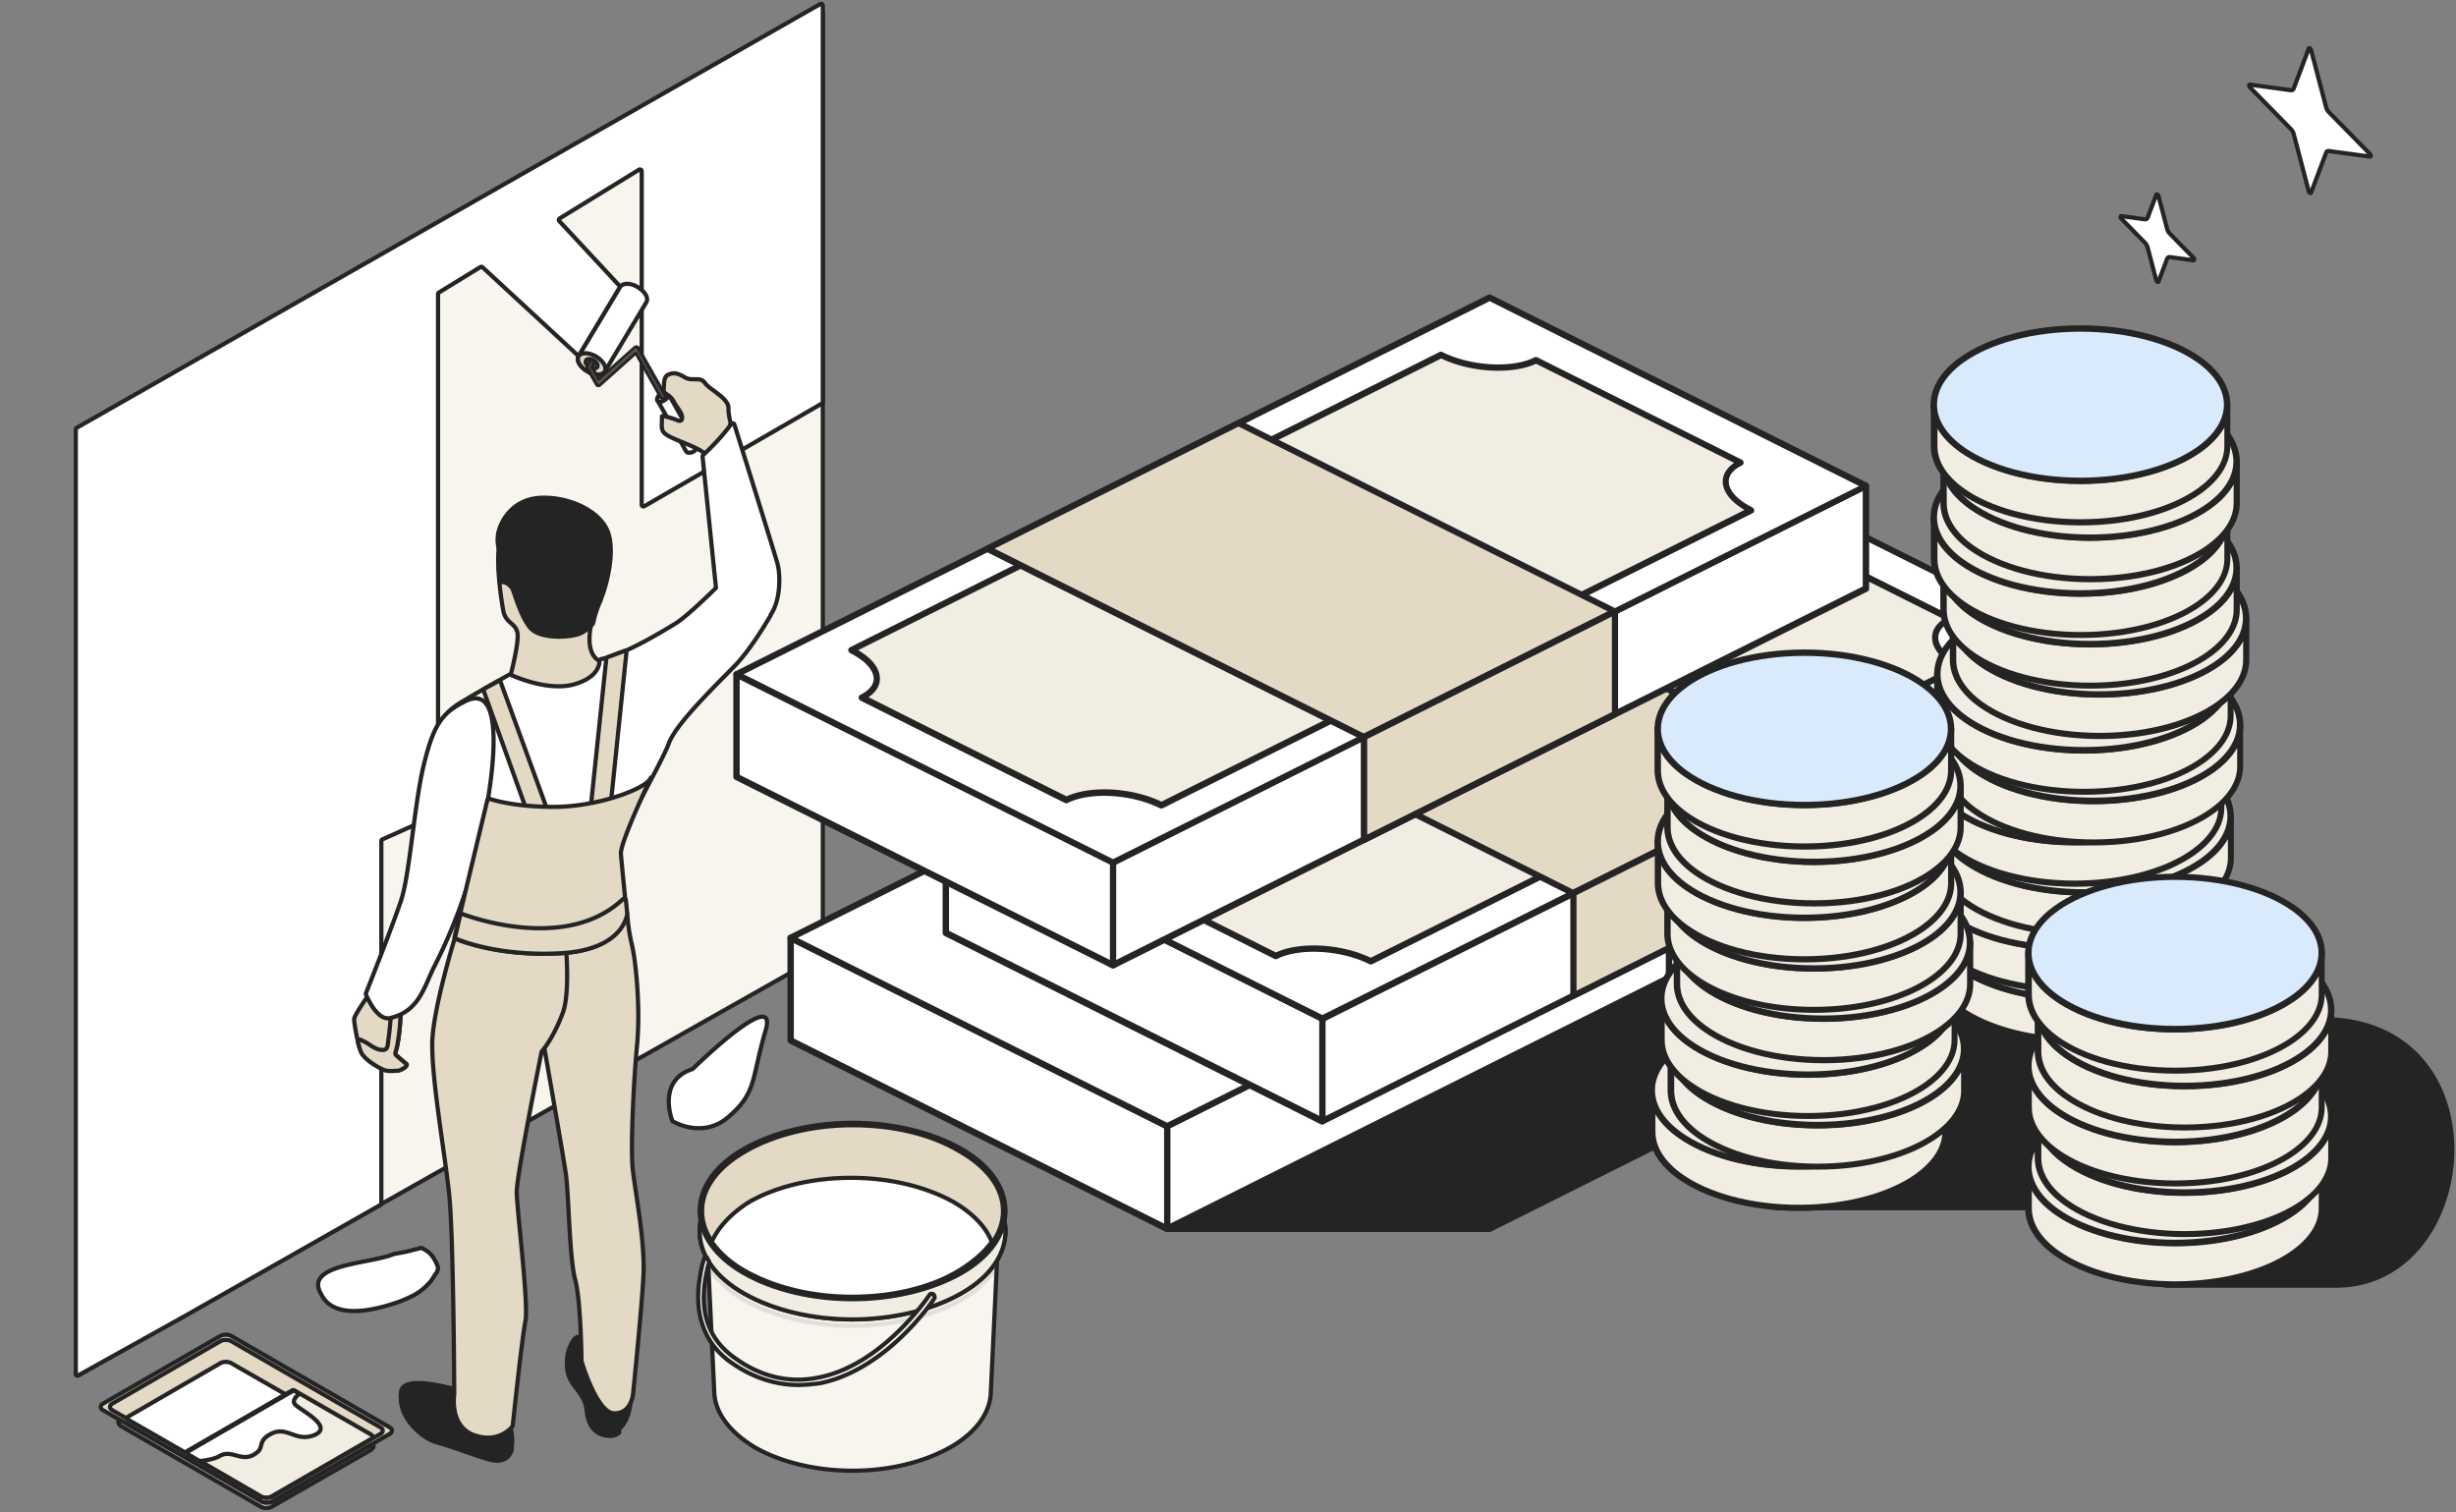 <svg width="700" height="431" fill="none" xmlns="http://www.w3.org/2000/svg"><rect width="100%" height="100%" fill="#808080" stroke="none"/><path d="M658.687 14.23c-.11-.418-.543-.668-.652-.377l-4.294 11.368c-.136.361-.432.54-.809.488l-11.685-1.587c-.297-.04-.297.444 0 .747l11.685 11.905c.378.385.674.904.81 1.422l4.296 16.328c.109.417.542.667.652.377l4.294-11.369c.136-.36.432-.539.809-.488l11.684 1.588c.297.04.297-.445 0-.748L663.792 31.98a3.293 3.293 0 0 1-.809-1.422l-4.296-16.328zM615.215 55.916c-.11-.417-.543-.667-.652-.377l-2.443 6.469c-.137.36-.432.539-.81.487l-6.682-.907c-.297-.04-.297.445 0 .747l6.682 6.809c.378.384.674.904.81 1.422l2.444 9.29c.11.417.543.667.653.377l2.443-6.469c.136-.36.432-.539.809-.487l6.682.907c.297.04.297-.444 0-.747l-6.682-6.808a3.284 3.284 0 0 1-.81-1.423l-2.444-9.29z" fill="#fff" stroke="#242424" stroke-width="1.2"/><path d="M234.516 271.743a.5.5 0 0 1-.254.436L22.346 391.954a.5.5 0 0 1-.746-.435V123.366a.5.5 0 0 1 .254-.436L233.77 3.155a.5.5 0 0 1 .746.435v268.153z" fill="#F8F5EF" stroke="#242424" stroke-width="1.2" stroke-linejoin="round"/><path d="M111.112 406.817c.825.495.825 1.32 0 1.814l-33.477 19.295c-.825.495-2.309.495-3.133 0L29.316 401.87c-.825-.495-.825-1.319 0-1.814l33.477-19.295c.825-.495 2.309-.495 3.133 0l45.186 26.056z" fill="#5B686C"/><path d="M77.635 426.442c-.825.495-2.309.495-3.133 0L31.954 401.87c-.824-.495-.824-1.319 0-1.814l30.839-17.81c.825-.495 2.309-.495 3.133 0l42.548 24.571c.824.495.824 1.32 0 1.815l-30.839 17.81z" fill="#283539"/><path d="m62.793 388.513-27.046 15.666 38.755 22.263c.824.495 2.308.495 3.133 0l27.046-15.666-38.755-22.263c-.824-.495-2.309-.495-3.133 0z" fill="#D642FF"/><path d="m105.67 408.795-22.098-12.698-30.839 17.811 21.604 12.533c.824.495 2.308.495 3.133 0l28.86-16.656c0-.33-.165-.66-.66-.99z" fill="#414E52"/><path d="M77.635 427.926c-.825.495-2.309.495-3.133 0l-41.558-23.912.99 1.814c0 .165.33.494.659.659l39.744 22.923c.824.495 2.308.495 3.133 0l28.2-16.161c.33-.165.495-.495.66-.66l1.154-1.814-29.849 17.151z" fill="#283539"/><path d="M77.635 408.466c4.288-1.979 6.761 2.639 12.039.495 5.277-2.309-3.134-6.597-5.278-8.411-1.484-1.154 0-2.638.99-3.298l-1.65-.989-30.838 17.81 3.958 2.309c2.309-.165 4.288-.66 5.607-1.319 3.793-2.474 6.762 2.638 11.214-1.485 1.32-1.484 0-3.298 3.958-5.112z" fill="#D642FF"/><path d="M111.112 406.817c.825.495.825 1.32 0 1.814l-33.477 19.295c-.825.495-2.309.495-3.133 0L29.316 401.87c-.825-.495-.825-1.319 0-1.814l33.477-19.295c.825-.495 2.309-.495 3.133 0l45.186 26.056z" fill="#E4D9C4" stroke="#242424" stroke-width="1.2" stroke-linejoin="round"/><path d="M77.635 426.442c-.825.495-2.309.495-3.133 0L31.954 401.87c-.824-.495-.824-1.319 0-1.814l30.839-17.81c.825-.495 2.309-.495 3.133 0l42.548 24.571c.824.495.824 1.32 0 1.815l-30.839 17.81z" fill="#E4D9C4" stroke="#242424" stroke-width="1.2" stroke-linejoin="round"/><path d="m62.793 388.513-26.296 15.232a.5.5 0 0 0 .002.866l38.003 21.831c.824.495 2.308.495 3.133 0l26.296-15.232a.5.5 0 0 0-.002-.866l-38.003-21.831c-.824-.495-2.309-.495-3.133 0z" fill="#fff" stroke="#242424" stroke-width="1.2" stroke-linejoin="round"/><path d="m105.67 408.795-21.848-12.554a.5.5 0 0 0-.5 0l-29.84 17.235a.5.5 0 0 0-.002.865l20.857 12.1c.824.495 2.308.495 3.133 0l28.61-16.512c.154-.089.261-.258.205-.428-.077-.235-.262-.47-.615-.706z" fill="#F2EDE2" stroke="#242424" stroke-width="1.2" stroke-linejoin="round"/><path d="M77.635 427.926c-.825.495-2.309.495-3.133 0l-40.02-23.027c-.438-.252-.93.229-.688.672l.078.145c.04.073.06.159.1.232.097.173.359.408.62.539l39.745 22.923c.824.495 2.308.495 3.133 0l28.2-16.161c.305-.153.469-.446.622-.62a.62.62 0 0 0 .067-.086l.034-.054c.281-.44-.218-.962-.671-.702l-28.087 16.139z" fill="#E4D9C4" stroke="#242424" stroke-width="1.2" stroke-linejoin="round"/><path d="M77.635 408.466c4.288-1.979 6.761 2.639 12.039.495 5.277-2.309-3.134-6.597-5.278-8.411-1.188-.924-.474-2.059.366-2.814.273-.245.261-.701-.054-.89l-.719-.432a.5.5 0 0 0-.507-.004l-29.838 17.232a.5.5 0 0 0-.002.865l3.08 1.797a.491.491 0 0 0 .288.066c2.243-.175 4.163-.662 5.453-1.307 3.793-2.474 6.762 2.638 11.214-1.485 1.32-1.484 0-3.298 3.958-5.112z" fill="#fff" stroke="#242424" stroke-width="1.2" stroke-linejoin="round"/><path fill-rule="evenodd" clip-rule="evenodd" d="m52.911 374.94-30.568 17.022a.5.5 0 0 1-.743-.437V122.364a.5.5 0 0 1 .252-.434L233.768 1.16a.5.5 0 0 1 .748.434v112.97a.499.499 0 0 1-.25.433l-50.618 29.271a.5.5 0 0 1-.75-.433V48.792a.5.5 0 0 0-.761-.426l-22.616 13.878a.5.5 0 0 0-.105.766l17.124 18.42a.499.499 0 0 1 .063.597l-11.364 18.94a.5.5 0 0 1-.768.11l-26.947-24.908a.5.5 0 0 0-.601-.059l-11.835 7.263a.499.499 0 0 0-.239.426v147.983a.5.5 0 0 1-.295.456l-15.571 6.991a.5.5 0 0 0-.295.456v103.28c0 .18-.097.346-.253.435l-55.488 31.52-.036.02z" fill="#fff"/><path d="m52.911 374.94-.292-.524.292.524zm.036-.02.292.524.005-.003-.297-.521zm55.488-31.52-.297-.522.297.522zm.548-104.171-.246-.547.246.547zm15.571-6.991.246.547-.246-.547zm12.97-156.069-.407.441.407-.44zm-.601-.059.314.512-.314-.512zm28.316 24.857-.514-.309.514.309zm-.768.11.407-.441-.407.441zM176.54 81.43l.44-.409-.44.409zm.063.597-.514-.308.514.309zm-17.082-19.783-.314-.512.314.512zm-.105.766.44-.408-.44.408zm22.721-14.644-.314-.512.314.512zm52.129 66.631.3.52-.3-.52zM233.768 1.16l.297.52-.297-.52zM21.852 121.93l-.297-.521.297.521zm161.796 22.338-.3-.519.3.519zm-58.56-60.895-.314-.511.314.511zM22.343 391.962l-.292-.524.292.524zm.292.524 30.568-17.022-.584-1.048-30.568 17.022.584 1.048zM21 122.364v269.161h1.2V122.364H21zM233.471.638 21.555 121.41l.595 1.042L234.064 1.681l-.594-1.043zm1.645 113.926V1.594h-1.2v112.97h1.2zm-51.167 30.224 50.617-29.271-.6-1.039-50.618 29.271.601 1.039zm-1.651-95.996v95.043h1.2V48.792h-1.2zm-22.463 13.963 22.615-13.878-.627-1.023-22.616 13.878.628 1.023zm-.858.664 17.124 18.42.879-.818-17.124-18.42-.879.818zm17.112 18.3-11.364 18.939 1.029.618 11.364-18.94-1.029-.617zm-11.211 18.917-26.947-24.907-.814.881 26.947 24.908.814-.882zm-39.477-16.751 11.836-7.263-.628-1.023-11.835 7.263.627 1.023zm.048 147.897V83.799h-1.2v147.983h1.2zm-16.22 7.994 15.571-6.991-.492-1.094-15.571 6.991.492 1.094zm.059 103.189v-103.28h-1.2v103.28h1.2zm-56.044 32.476 55.487-31.519-.593-1.044-55.487 31.52.593 1.043zm-.041.023.036-.02-.584-1.049-.036.021.584 1.048zm54.885-32.499a.1.1 0 0 1 .05-.087l.593 1.044c.344-.196.557-.561.557-.957h-1.2zm.649-104.283c-.395.177-.649.57-.649 1.003h1.2c0 .04-.023.075-.059.091l-.492-1.094zm15.512-6.9a.1.1 0 0 1 .059-.091l.492 1.094c.395-.177.649-.57.649-1.003h-1.2zm13.682-156.053a1.1 1.1 0 0 0-1.322-.13l.628 1.023a.1.1 0 0 1-.12-.012l.814-.881zm26.794 24.929a.1.1 0 0 1 .153-.022l-.814.882a1.1 1.1 0 0 0 1.69-.242l-1.029-.618zm11.376-18.82a.1.1 0 0 1-.012-.12l1.029.618a1.1 1.1 0 0 0-.138-1.315l-.879.817zm-16.894-20.106a1.1 1.1 0 0 0-.23 1.687l.879-.817a.1.1 0 0 1-.021.153l-.628-1.023zm24.291-12.94a1.1 1.1 0 0 0-1.675-.938l.627 1.023a.1.1 0 0 1-.152-.085h1.2zm50.418 65.772a.1.1 0 0 1 .05-.086l.6 1.039c.34-.197.55-.56.55-.953h-1.2zm.149-112.883a.1.1 0 0 1-.149-.087h1.2a1.1 1.1 0 0 0-1.645-.956l.594 1.043zM22.2 122.364a.1.1 0 0 1-.05.087l-.595-1.042c-.343.195-.555.56-.555.955h1.2zm161.148 21.385a.1.1 0 0 1 .15.086h-1.2a1.1 1.1 0 0 0 1.651.953l-.601-1.039zm-58.574-60.887a1.1 1.1 0 0 0-.525.937h1.2a.1.1 0 0 1-.048.086l-.627-1.023zM22.051 391.438a.1.1 0 0 1 .149.087H21a1.1 1.1 0 0 0 1.635.961l-.584-1.048z" fill="#242424"/><path d="M124.19 363.045c-.495.66-.825 1.319-1.32 1.979-.659.825-1.484 1.649-2.473 2.474a16.395 16.395 0 0 1-2.804 1.814c-.989.494-2.144.989-3.298 1.484-9.07 3.298-19.46 4.947-22.758-1.979-5.103-8.559 13.78-8.575 20.575-11.363a.458.458 0 0 1 .082-.025c1.467-.324 2.773-.489 4.08-.815 1.248-.313 2.497-.625 3.606-.937a.502.502 0 0 1 .361.034c.601.302 1.203.616 1.805 1.067 1.139.977 2.118 2.435 2.777 4.376a.426.426 0 0 1 .025.158c-.017.485-.19 1.109-.658 1.733zM197.294 304.705a.518.518 0 0 0 .198-.117c1.541-1.5 24.523-23.716 20.697-10.805-3.957 13.358-2.473 17.481-10.224 24.242-7.032 6.42-15.055 2.213-16.19 1.564a.42.42 0 0 1-.193-.229c-.493-1.356-3.837-11.533 5.712-14.655zM189.66 111.884c-.825 0-1.814.495-2.144 1.32a1.658 1.658 0 0 0-.163.693c-.003.086.02.17.062.245l8.148 14.503a.38.38 0 0 0 .084.107c.176.148.475.283.774.283.824 0 1.814-.495 2.144-1.319.128-.258.157-.515.163-.694a.468.468 0 0 0-.062-.245l-8.118-14.449c-.042-.075-.059-.167-.118-.23-.112-.118-.394-.214-.77-.214z" fill="#fff" stroke="#242424" stroke-width="1.2" stroke-linejoin="round"/><path d="M189.66 111.884c.824 0 1.154.66.659 1.32-.495.659-1.484 1.319-2.144 1.319-.802 0-1.136-.624-.698-1.266a.714.714 0 0 0 .065-.114c.353-.788 1.313-1.259 2.118-1.259z" fill="#E4D9C4" stroke="#242424" stroke-width="1.2" stroke-linejoin="round"/><path d="m164.923 101.495 11.873-19.79c.33-.494.99-.824 1.979-.824 1.979 0 4.288 1.484 5.278 3.133.494.825.494 1.65.164 2.144l-11.873 19.79c-.33.494-.99.824-1.979.824-1.979 0-4.288-1.484-5.277-3.133-.495-.825-.495-1.649-.165-2.144z" fill="#fff" stroke="#242424" stroke-width="1.2" stroke-linejoin="round"/><path d="M165.088 103.639c.989 1.649 3.298 3.133 5.277 3.133.989 0 1.649-.33 1.979-.824.33-.495.33-1.32-.165-2.144-.99-1.649-3.298-3.134-5.277-3.134-.99 0-1.649.33-1.979.825-.33.495-.33 1.319.165 2.144z" fill="#E4D9C4" stroke="#242424" stroke-width="1.2" stroke-linejoin="round"/><path d="M167.067 103.639c.494.825 1.484 1.319 2.308 1.319.495 0 .66-.164.825-.329.165-.165.165-.66 0-.99-.495-.824-1.484-1.319-2.309-1.319-.437 0-.617.129-.767.273a.427.427 0 0 0-.092.13c-.129.306-.118.611.035.916z" fill="#E4D9C4" stroke="#242424" stroke-width="1.2" stroke-linejoin="round"/><path d="M189.165 113.369c-.15.149-.434.028-.609-.119a.361.361 0 0 1-.084-.106l-6.919-12.263a.5.5 0 0 0-.767-.129l-9.926 8.824c-.165.165-.165.165-.33.165-.109 0-.218-.072-.28-.121a.372.372 0 0 1-.083-.102l-2.572-4.502c-.023-.038-.052-.072-.075-.11-.064-.104-.017-.208.016-.313.027-.082.048-.169.091-.245l.561-.981a.388.388 0 0 1 .082-.103c.175-.147.461-.269.611-.12.149.15.299.436.202.611-.02.036-.048.067-.069.102l-.313.522a.5.5 0 0 0-.007.503l1.696 3c.157.278.529.34.767.128l9.927-8.824c.165-.165.165-.165.33-.165.109 0 .217.072.279.121a.349.349 0 0 1 .084.103l7.553 13.299c.165.33 0 .66-.165.825z" fill="#E4D9C4" stroke="#242424" stroke-width="1.2" stroke-linejoin="round"/><path d="M189.285 113.059c-.018.132-.177.219-.309.213a.378.378 0 0 1-.253-.116c-.058-.063-.075-.156-.117-.231l-6.885-12.204a.5.5 0 0 0-.771-.126l-9.783 8.852c-.092.083-.221.125-.309.213-.041.041-.082.081-.163.081a.19.19 0 0 1-.088-.02 1.03 1.03 0 0 1-.386-.397l-2.429-4.25a.503.503 0 0 1-.066-.248v-.065c0-.087.023-.172.066-.248l.561-.981a.359.359 0 0 1 .083-.103.507.507 0 0 1 .238-.108c.131-.023.272.035.324.157a.425.425 0 0 1-.062.463l-.343.429a.498.498 0 0 0-.049.55l1.683 3.107a.5.5 0 0 0 .775.132l9.774-8.843c.092-.084.222-.126.31-.214.04-.04.082-.08.163-.08.036 0 .063.007.087.02.16.081.298.241.387.397l7.442 13.105c.097.194.137.388.12.515z" fill="#E4D9C4" stroke="#242424" stroke-width="1.2" stroke-linejoin="round" opacity=".3"/><path d="M189.166 113.093c-.074.11-.224.203-.353.174-.086-.019-.172-.095-.258-.179a.526.526 0 0 1-.084-.11l-6.916-12.418a.5.5 0 0 0-.772-.127l-9.914 8.969a.264.264 0 0 1-.179.082c-.116.001-.271-.003-.315-.111-.029-.07-.03-.162-.068-.228l-2.515-4.402a.5.5 0 0 1-.066-.248v-.064c0-.087.023-.172.066-.248l.561-.981a.359.359 0 0 1 .083-.103.507.507 0 0 1 .238-.108c.131-.023.272.035.324.157a.554.554 0 0 1 .043.175.438.438 0 0 1-.079.277l-.406.609a.499.499 0 0 0-.021.521l1.853 3.309a.5.5 0 0 0 .772.126l9.915-8.97.018-.017a.268.268 0 0 1 .16-.065c.117-.001.272.003.316.11.029.07.03.163.067.229l7.495 13.198c.023.039.053.073.074.113.054.102.025.237-.039.33z" fill="#E4D9C4" stroke="#242424" stroke-width="1.2" stroke-linejoin="round" opacity=".3"/><path d="M189.106 113.029c-.023.131-.184.192-.312.16a.201.201 0 0 1-.074-.033c-.068-.053-.073-.157-.115-.232l-7.05-12.377a.5.5 0 0 0-.767-.126l-9.97 8.88a.431.431 0 0 1-.288.11s-.07 0-.118-.045c-.064-.059-.07-.16-.113-.236l-2.507-4.387a.5.5 0 0 1-.066-.248v-.064c0-.087.023-.172.066-.248l.528-.924c.043-.075.043-.189.121-.228.027-.014.063-.014.104-.001.126.04.313.11.292.241a.346.346 0 0 1-.088.166 1.165 1.165 0 0 0-.061.078l-.462.694a.499.499 0 0 0-.02.521l1.855 3.313a.5.5 0 0 0 .769.129l9.966-8.876a.433.433 0 0 1 .288-.11s.07 0 .119.045c.063.06.068.16.111.235l7.446 13.111a.684.684 0 0 0 .206.209c.113.081.153.162.14.243z" fill="#E4D9C4" stroke="#242424" stroke-width="1.2" stroke-linejoin="round" opacity=".3"/><path d="M189 113.039h-.038a.498.498 0 0 1-.435-.255l-6.971-12.392a.5.5 0 0 0-.771-.125l-9.968 9.033a.425.425 0 0 1-.287.111s-.07 0-.118-.045c-.064-.059-.07-.159-.113-.235l-2.532-4.431a.309.309 0 0 1 0-.308l.553-.967c.043-.076.043-.19.121-.229a.142.142 0 0 1 .104-.001c.126.041.313.111.292.242a.355.355 0 0 1-.088.166c-.021.025-.042.05-.061.077l-.46.69a.502.502 0 0 0-.017.528l2.009 3.482a.5.5 0 0 0 .769.12l9.973-9.038a.428.428 0 0 1 .287-.11s.07 0 .119.045c.063.059.068.159.111.234l7.377 12.99c.089.157.359.382.182.415a.217.217 0 0 1-.038.003z" fill="#E4D9C4" stroke="#242424" stroke-width="1.2" stroke-linejoin="round" opacity=".3"/><path d="M189 112.935a.104.104 0 0 1-.195.051l-7.084-12.594a.5.5 0 0 0-.771-.125l-9.968 9.033a.747.747 0 0 1-.287.111s-.197-.054-.247-.143l-2.516-4.403a.309.309 0 0 1 0-.308l.589-1.03a.103.103 0 0 1 .09-.053c.058 0 .105.047.105.105v.022a.126.126 0 0 1-.022.07l-.466.699a.502.502 0 0 0-.017.528l2.009 3.482a.5.5 0 0 0 .769.12l9.973-9.038a.761.761 0 0 1 .287-.11s.196.054.246.143l7.471 13.155a.26.26 0 0 1 .034.128v.157z" fill="#E4D9C4" stroke="#242424" stroke-width="1.2" stroke-linejoin="round" opacity=".3"/><g opacity=".3"><path d="M189 113.038c-.165 0-.165 0 0 0l-7.28-12.819a.5.5 0 0 0-.768-.126l-9.797 8.741a.5.5 0 0 1-.767-.125l-2.19-3.833a.499.499 0 0 1 0-.496l.466-.816c.023-.04.047-.09.093-.09.034 0 .124.027.124.06v.066c0 .025-.008.05-.022.07l-.469.704a.5.5 0 0 0-.021.52l2.022 3.64a.5.5 0 0 0 .77.13l9.789-8.734a.5.5 0 0 1 .768.128l7.282 12.98z" fill="#E4D9C4"/><path d="M189 113.038c-.165 0-.165 0 0 0zm0 0-7.28-12.819a.5.5 0 0 0-.768-.126l-9.797 8.741a.5.5 0 0 1-.767-.125l-2.19-3.833a.499.499 0 0 1 0-.496l.466-.816c.023-.04.047-.09.093-.09.034 0 .124.027.124.06v.066c0 .025-.008.05-.022.07l-.469.704a.5.5 0 0 0-.021.52l2.022 3.64a.5.5 0 0 0 .77.13l9.789-8.734a.5.5 0 0 1 .768.128l7.282 12.98z" stroke="#242424" stroke-width="1.2" stroke-linejoin="round"/></g><path d="M173.142 384.76a1.297 1.297 0 0 0-.394-.443c-1.326-.939-7.383-5.42-9.31-2.307-2.143 3.298-2.308 6.761-.989 9.73 1.319 2.968 4.288 4.617 4.782 9.235.495 4.617 2.804 7.091 6.762 7.091 3.924 0 5.741-5.35 5.771-9.942a.478.478 0 0 0-.052-.223l-6.57-13.141z" fill="#242424" stroke="#242424" stroke-width="1.2" stroke-linejoin="round"/><path d="M173.993 408.066c-3.958 0-6.267-2.474-6.762-7.091-.494-4.618-3.463-6.267-4.782-9.235-.495-1.155-.825-2.144-.825-3.299-.165 1.485.165 2.969.825 4.453 1.319 2.968 4.288 4.618 4.782 9.235.495 4.618 2.804 7.091 6.762 7.091.979 0 1.78-.326 2.428-.877.445-.379-.258-.854-.792-.617a3.997 3.997 0 0 1-1.636.34z" fill="#E4D9C4" stroke="#242424" stroke-width="1.2" stroke-linejoin="round"/><path d="M144.862 404.131a.482.482 0 0 0-.235-.283l-14.448-7.792a.485.485 0 0 0-.111-.044c-6.915-1.807-15.28-3.272-15.773.675-.825 6.761 6.101 12.533 10.059 13.523 3.793.989 9.73 3.298 13.523 4.452 3.793 1.319 6.432 1.155 7.751-1.649 1.034-2.659-.446-7.833-.766-8.882z" fill="#242424" stroke="#242424" stroke-width="1.2" stroke-linejoin="round"/><path d="M145.631 413.002a.117.117 0 0 1-.009.024c-1.321 2.956-3.957 2.955-7.745 1.637-3.793-1.319-9.73-3.463-13.523-4.452-3.463-.825-9.73-5.937-10.059-12.039-.33 6.431 6.431 11.874 10.059 12.863 3.793.99 9.73 3.298 13.523 4.453 3.793 1.319 6.432 1.154 7.751-1.649a5.41 5.41 0 0 0 .255-.82c.043-.186-.206-.202-.252-.017zM207.635 116.336c0-2.968-5.442-5.277-6.761-7.256-1.32-1.814-3.464-.33-5.607-1.484-2.144-1.319-3.299-1.484-4.783-.825-1.484.66-1.154 2.969-1.319 4.288-.165 1.319 1.649 1.155 2.803 3.298 1.155 2.144 2.969 3.793 2.309 5.278-.26.468-.899.328-1.599-.02-.341-.169-4.008-1.35-4.008-.97 0 4.288-.989 4.618 5.112 7.091 5.586 2.265 7.302 3.147 8.312 5.178.146.294.522.402.785.206l2.696-2.007c.489-.365 2.779-8.06 2.634-8.653-.373-1.521-.633-3.057-.574-4.124zM178.249 260.356a.511.511 0 0 1 .557.475c.084 1.258.38 4.614 1.289 8.379 1.154 4.782 2.473 18.14 1.484 28.53-.99 10.389-1.979 30.344-1.155 36.116.66 5.936 3.464 20.284 2.969 29.684-.494 9.55-2.961 33.733-2.969 33.807v.001c-.006.073-.527 5.605-5.442 5.441-4.762-.159-8.913-13.765-9.217-14.782a.4.4 0 0 1-.018-.124c-.013-1.147-.223-17.462-1.814-23.189-1.649-6.102-1.814-24.077-2.638-30.014-.823-5.924-8.051-46.831-8.081-46.999l-.002-.009-4.996-23.852a.5.5 0 0 1 .441-.601l29.592-2.863z" fill="#E4D9C4" stroke="#242424" stroke-width="1.2" stroke-linejoin="round"/><path d="M130.95 264.068a.486.486 0 0 0-.426.337c-.86 2.741-7.17 23.16-7.324 32.841-.165 10.39 3.463 30.674 4.782 42.713 1.307 11.92 1.481 56.505 1.484 57.376.001.027-.001.023-.005.05-.092.634-1.212 9.289 5.777 11.672 6.645 2.265 10.247-1.831 10.807-2.537a.395.395 0 0 0 .09-.219c.195-1.85 2.666-25.14 3.616-29.732.989-4.782-2.474-32.158-2.474-36.94 0-4.616 6.605-37.494 7.066-39.783a.488.488 0 0 1 .115-.229c.546-.639 3.481-4.262 6.012-11.111 2.396-6.888.441-23.701.061-26.737a.494.494 0 0 0-.539-.429l-29.042 2.728zM145.623 192.88a.472.472 0 0 1-.096-.435c.401-1.541 2.513-9.896 1.915-12.288-.66-2.638-3.298-2.638-3.958-5.936-.66-3.299-2.144-13.688-1.154-19.295 1.154-5.442 3.793-9.565 10.059-11.379 6.267-1.814 17.481 2.309 19.13 9.565 1.814 7.256 1.155 13.028-.824 17.81-1.952 4.717-5.026 14.726.267 17.532a.48.48 0 0 1 .265.358c.178 1.368.573 8.126-8.448 10.64-8.906 2.415-16.016-5.256-17.156-6.572z" fill="#E4D9C4" stroke="#242424" stroke-width="1.2" stroke-linejoin="round"/><path fill-rule="evenodd" clip-rule="evenodd" d="M153.709 141.897c7.421-.494 16.161 2.969 19.129 8.741 2.969 5.772-.164 16.656-1.319 19.459a2.34 2.34 0 0 0-.165.495c-.041.165-.082.33-.165.495a31.105 31.105 0 0 0-2.118 6.468.494.494 0 0 1-.111.227c-.98 1.121-2.27 2.229-3.872 2.87-3.299 1.154-11.544 1.484-14.183-1.979-1.99-2.612-3.323-6.537-4.141-8.945-.267-.785-.479-1.41-.641-1.774-.392-.914-1.713-2.035-2.82-2.053-.383-.007-.858-.234-.893-.615-.266-2.846-.377-5.872-.096-8.254a.565.565 0 0 0-.028-.248c-.182-.531-.839-2.759-.121-5.487.824-3.133 4.123-8.905 11.544-9.4z" fill="#242424"/><path d="m172.838 150.638.534-.275-.534.275zm-19.129-8.741-.04-.598.04.598zm17.81 28.2.537.269.018-.04-.555-.229zm-.33.99-.536-.268a.124.124 0 0 0-.01.02l.546.248zm-2.118 6.468-.587-.12.587.12zm-.111.227-.452-.395.452.395zm-3.872 2.87.198.566.024-.009-.222-.557zm-14.183-1.979-.477.363.477-.363zm-4.141-8.945.568-.193-.568.193zm-.641-1.774-.552.236.003.007.549-.243zm-2.82-2.053-.01.6.01-.6zm-.893-.615-.598.056.598-.056zm-.096-8.254-.596-.07.596.07zm-.028-.248-.568.195.568-.195zm-.121-5.487-.58-.152.58.152zm31.207-.934c-1.568-3.049-4.628-5.436-8.188-6.995-3.568-1.562-7.704-2.323-11.515-2.069l.08 1.197c3.609-.241 7.554.482 10.954 1.971 3.407 1.492 6.202 3.723 7.602 6.445l1.067-.549zm-1.298 19.963c.597-1.449 1.681-4.919 2.245-8.758.559-3.812.629-8.14-.947-11.205l-1.067.549c1.392 2.708 1.38 6.707.826 10.482-.55 3.746-1.609 7.12-2.167 8.475l1.11.457zm-.138.412c.043-.172.071-.275.12-.372l-1.073-.537c-.117.232-.171.46-.211.618l1.164.291zm-.21.617c.116-.232.171-.46.21-.617l-1.164-.291a1.835 1.835 0 0 1-.119.372l1.073.536zm-2.067 6.321a30.435 30.435 0 0 1 2.077-6.341l-1.093-.496a31.55 31.55 0 0 0-2.159 6.596l1.175.241zm-.247.501c.127-.146.21-.32.247-.501l-1.175-.241a.094.094 0 0 1 .024-.048l.904.79zm-4.102 3.032c1.718-.687 3.083-1.866 4.102-3.032l-.904-.79c-.94 1.077-2.157 2.113-3.643 2.708l.445 1.114zm-14.882-2.173c.753.988 1.877 1.671 3.136 2.133 1.263.462 2.702.717 4.141.823 2.866.211 5.837-.164 7.581-.774l-.397-1.133c-1.554.545-4.355.912-7.096.71-1.365-.1-2.688-.34-3.816-.753-1.132-.415-2.028-.989-2.595-1.733l-.954.727zm-4.232-9.115c.81 2.385 2.171 6.411 4.232 9.115l.954-.727c-1.919-2.519-3.224-6.342-4.05-8.774l-1.136.386zm-.622-1.724c.149.334.35.924.622 1.724l1.136-.386c-.262-.771-.485-1.429-.661-1.825l-1.097.487zm-2.281-1.696c.373.006.857.21 1.323.567.462.354.811.786.955 1.122l1.103-.473c-.248-.578-.755-1.163-1.328-1.602-.569-.436-1.3-.802-2.033-.814l-.02 1.2zm-1.481-1.159c.042.444.335.74.6.903.267.165.588.251.881.256l.02-1.2a.58.58 0 0 1-.272-.078c-.077-.047-.04-.056-.034.007l-1.195.112zm-.094-8.38c-.288 2.444-.173 5.52.094 8.38l1.195-.112c-.264-2.831-.37-5.808-.097-8.128l-1.192-.14zm0 .017v-.017l1.192.14a1.18 1.18 0 0 0-.056-.513l-1.136.39zm-.133-5.834c-.761 2.888-.068 5.246.133 5.834l1.136-.39c-.163-.475-.784-2.572-.109-5.139l-1.16-.305zm12.084-9.846c-7.775.518-11.223 6.572-12.084 9.846l1.16.305c.788-2.993 3.936-8.483 11.004-8.954l-.08-1.197z" fill="#242424"/><path fill-rule="evenodd" clip-rule="evenodd" d="M209.308 120.983c1.865 5.954 11.599 37.048 12.344 39.88.677 2.57 1.02 9.909-1.971 14.285a.489.489 0 0 1-.064.284c-1.032 1.785-5.499 9.332-9.838 13.961-.736.76-1.632 1.666-2.632 2.677-5.719 5.783-14.813 14.978-16.498 19.751-.93 2.557-4.228 8.794-7.479 14.943-3.667 6.935-7.276 13.76-7.363 15.071-.247 1.847.519 5.718 1.06 8.453.183.927.341 1.723.424 2.266.076.491.22 1.069.379 1.701.533 2.128 1.222 4.878-.049 7.04-1.649 2.803-13.688 6.266-20.944 7.585-7.256 1.32-13.688 2.474-20.614.495-4.75-1.357-2.752-4.576-.656-7.954.961-1.547 1.942-3.128 2.305-4.579.505-2.019-1.324-4.953-3.749-8.844-3.121-5.005-7.227-11.592-8.619-19.851-3.783-22.202 1.619-25.379 7.209-28.667l.047-.028c4.451-2.67 11.171-6.409 12.475-7.132a.493.493 0 0 1 .453-.016c1.583.724 11.012 4.804 18.24 2.696 6.346-1.851 7.075-5.292 7.114-6.584.009-.28.203-.541.479-.592 6.308-1.173 15.938-6.967 20.316-9.602l.621-.373c2.885-1.731 8.597-7.177 11.766-10.291l-3.824-37.444a.498.498 0 0 1 .16-.423c.909-.831 4.965-4.625 8.006-8.842.245-.339.777-.266.902.134z" fill="#fff"/><path d="m221.652 160.863.581-.153-.581.153zm-12.344-39.88-.573.179.573-.179zm10.373 54.165-.495-.338a.6.6 0 0 0-.103.386l.598-.048zm-.064.284-.52-.3.52.3zm-9.838 13.961.431.417.007-.007-.438-.41zm-2.632 2.677.427.422-.427-.422zm-16.498 19.751.564.205.002-.005-.566-.2zm-7.479 14.943-.531-.281.531.281zm-7.363 15.071.595.079.003-.039-.598-.04zm1.06 8.453.588-.117-.588.117zm.424 2.266.593-.091-.593.091zm.379 1.701-.582.146.582-.146zm-.049 7.04-.517-.305.517.305zm-20.944 7.585-.107-.59.107.59zm-20.614.495-.165.577.165-.577zm-.656-7.954-.509-.316.509.316zm2.305-4.579-.582-.146.582.146zm-3.749-8.844-.509.318.509-.318zm-8.619-19.851.591-.1v-.001l-.591.101zm7.209-28.667-.304-.518v.001l.304.517zm.047-.028.304.518.004-.003-.308-.515zm12.475-7.132-.291-.525.291.525zm.453-.016-.25.545.25-.545zm18.24 2.696-.168-.576.168.576zm7.114-6.584.6.019-.6-.019zm.479-.592.11.59-.11-.59zm20.316-9.602.31.514-.31-.514zm.621-.373.309.514-.309-.514zm11.766-10.291.42.428a.6.6 0 0 0 .177-.489l-.597.061zm-3.824-37.444-.597.06.597-.06zm.16-.423.405.443-.405-.443zm8.006-8.842.487.351-.487-.351zm13.827 39.861c-.75-2.85-10.492-33.967-12.353-39.907l-1.145.359c1.87 5.969 11.597 37.04 12.337 39.854l1.161-.306zm-2.056 14.777c1.581-2.314 2.256-5.364 2.463-8.114.208-2.753-.049-5.299-.407-6.663l-1.161.306c.318 1.206.571 3.614.372 6.267-.2 2.656-.848 5.464-2.258 7.527l.991.677zm-.041.246a1.09 1.09 0 0 0 .143-.632l-1.196.095a.11.11 0 0 1 .014-.064l1.039.601zm-9.919 14.07c4.392-4.686 8.89-12.29 9.919-14.07l-1.039-.601c-1.034 1.789-5.47 9.279-9.756 13.85l.876.821zm-2.643 2.689c.998-1.01 1.897-1.919 2.636-2.682l-.862-.834c-.733.757-1.627 1.661-2.627 2.672l.853.844zm-16.359 19.529c.391-1.11 1.234-2.523 2.404-4.134 1.163-1.602 2.623-3.364 4.215-5.165 3.186-3.604 6.878-7.337 9.74-10.23l-.853-.844c-2.858 2.889-6.574 6.646-9.786 10.279-1.606 1.816-3.093 3.61-4.287 5.255-1.188 1.636-2.114 3.162-2.565 4.439l1.132.4zm-7.515 15.023c3.237-6.121 6.564-12.41 7.513-15.018l-1.128-.41c-.912 2.507-4.179 8.69-7.446 14.867l1.061.561zm-7.295 14.831c.006-.076.046-.259.159-.581.107-.306.263-.692.464-1.151.402-.919.97-2.1 1.654-3.466 1.368-2.73 3.184-6.163 5.018-9.633l-1.061-.561c-1.832 3.466-3.654 6.913-5.029 9.657a77.818 77.818 0 0 0-1.681 3.522c-.207.473-.376.889-.497 1.235-.116.329-.207.646-.224.898l1.197.08zm1.05 8.296c-.271-1.369-.594-3.006-.82-4.53-.229-1.545-.344-2.897-.233-3.727l-1.19-.158c-.136 1.017.009 2.524.236 4.061.231 1.557.56 3.223.83 4.587l1.177-.233zm.429 2.292c-.086-.559-.247-1.37-.429-2.292l-1.177.233c.185.933.339 1.714.42 2.241l1.186-.182zm.368 1.646c-.161-.641-.298-1.189-.368-1.646l-1.186.182c.081.525.234 1.132.39 1.756l1.164-.292zm-.114 7.49c.719-1.222.867-2.584.783-3.876-.084-1.286-.405-2.558-.669-3.614l-1.164.292c.269 1.072.56 2.24.635 3.4.076 1.156-.066 2.25-.619 3.189l1.034.609zm-21.354 7.872c3.655-.665 8.507-1.867 12.658-3.258 2.075-.695 3.991-1.442 5.5-2.2.755-.378 1.42-.765 1.957-1.157.529-.386.973-.804 1.239-1.257l-1.034-.609c-.146.248-.439.551-.912.897-.466.339-1.069.693-1.788 1.054-1.438.721-3.295 1.448-5.343 2.134-4.094 1.372-8.89 2.56-12.491 3.215l.214 1.181zm-20.886.481c7.081 2.023 13.649.835 20.886-.481l-.214-1.181c-7.276 1.323-13.571 2.443-20.342.508l-.33 1.154zm-1-8.847c-.521.839-1.053 1.696-1.475 2.52-.419.82-.755 1.657-.851 2.46-.099.824.053 1.633.626 2.331.556.677 1.453 1.18 2.7 1.536l.33-1.154c-1.128-.322-1.763-.73-2.103-1.144-.322-.393-.43-.854-.362-1.426.072-.594.332-1.281.729-2.056.394-.772.898-1.585 1.425-2.434l-1.019-.633zm2.232-4.409c-.335 1.341-1.255 2.835-2.232 4.409l1.019.633c.944-1.521 1.987-3.189 2.377-4.751l-1.164-.291zm-3.676-8.38c1.219 1.955 2.261 3.628 2.94 5.063.689 1.455.934 2.525.736 3.317l1.164.291c.307-1.227-.11-2.633-.816-4.122-.715-1.511-1.8-3.249-3.006-5.184l-1.018.635zm-8.702-20.069c1.414 8.39 5.585 15.07 8.702 20.069l1.018-.635c-3.124-5.011-7.167-11.507-8.537-19.634l-1.183.2zm7.497-29.284c-2.797 1.645-5.715 3.349-7.373 7.537-1.639 4.139-2.02 10.62-.124 21.748l1.183-.202c-1.887-11.074-1.457-17.282.056-21.104 1.495-3.773 4.073-5.302 6.867-6.945l-.609-1.034zm.047-.028-.047.027.609 1.035.046-.027-.608-1.035zm12.488-7.14c-1.303.723-8.032 4.466-12.493 7.143l.617 1.029c4.441-2.665 11.153-6.398 12.458-7.122l-.582-1.05zm.994-.037a1.1 1.1 0 0 0-.994.037l.582 1.05a.104.104 0 0 1-.088.004l.5-1.091zm17.822 2.666c-3.463 1.01-7.504.545-10.926-.293a40.766 40.766 0 0 1-6.896-2.373l-.5 1.091c.81.371 3.601 1.588 7.11 2.448 3.495.856 7.783 1.377 11.548.279l-.336-1.152zm6.682-6.026c-.016.548-.179 1.599-1.064 2.731-.886 1.132-2.536 2.396-5.618 3.295l.336 1.152c3.264-.952 5.152-2.334 6.227-3.708 1.075-1.375 1.296-2.689 1.319-3.433l-1.2-.037zm.97-1.164c-.593.11-.954.644-.97 1.164l1.2.037a.06.06 0 0 1 .01-.029c.002-.002.003-.002-.001 0a.055.055 0 0 1-.02.008l-.219-1.18zm20.116-9.526c-2.19 1.318-5.676 3.415-9.399 5.33-3.738 1.921-7.656 3.627-10.717 4.196l.219 1.18c3.246-.604 7.297-2.381 11.046-4.309 3.763-1.935 7.281-4.052 9.47-5.369l-.619-1.028zm.621-.374-.621.374.619 1.028.62-.373-.618-1.029zm11.654-10.204a195.55 195.55 0 0 1-5.97 5.646c-2.189 1.971-4.298 3.727-5.684 4.558l.618 1.029c1.499-.899 3.688-2.731 5.869-4.695a196.4 196.4 0 0 0 6.008-5.682l-.841-.856zm-4-36.956 3.824 37.445 1.194-.122-3.824-37.444-1.194.121zm.352-.926a1.1 1.1 0 0 0-.352.926l1.194-.121a.097.097 0 0 1-.006.042.111.111 0 0 1-.026.039l-.81-.886zm7.925-8.75c-3.004 4.165-7.023 7.925-7.925 8.75l.81.886c.915-.837 5.009-4.665 8.088-8.934l-.973-.702zm1.96.305c-.281-.899-1.444-1.021-1.96-.305l.973.702a.085.085 0 0 1-.037.027.085.085 0 0 1-.04.006.104.104 0 0 1-.045-.021.124.124 0 0 1-.036-.05l1.145-.359z" fill="#242424"/><path d="M115.779 303.182c-.499-.374-2.132-1.787-2.896-2.453-.219-.19-.27-.557-.169-.828.25-.671.668-2.238 1.086-5.789.536-4.554.31-7.802.206-8.862a.481.481 0 0 0-.413-.428l-8.231-1.22a.498.498 0 0 0-.479.205c-.788 1.119-3.946 5.667-3.946 6.677 0 1.154.989 7.091 1.979 9.235.989 2.144 4.782 4.288 6.266 4.947 1.485.66 2.969.33 4.288.33 1.319-.165 2.968-1.319 2.309-1.814z" fill="#E4D9C4" stroke="#242424" stroke-width="1.2" stroke-linejoin="round"/><path d="M115.779 303.182c-.499-.374-2.132-1.788-2.896-2.453-.219-.19-.27-.557-.169-.828.25-.671.668-2.238 1.086-5.789.535-4.547.311-7.792.207-8.857a.482.482 0 0 0-.42-.429l-1.53-.204a.5.5 0 0 0-.566.496v3.222c0 .495-.495 6.267-.824 8.081-.165 1.814-.165 2.968-1.979 2.803-1.65-.165-2.804-1.154-4.123-1.979-.793-.453-1.197-.595-1.8-.906-.389-.202-.856.127-.753.553.299 1.235.65 2.357.904 2.992.989 2.144 4.782 4.287 6.266 4.947 1.462.65 2.923.34 4.227.33.04 0 .081-.005.12-.015 1.309-.349 2.9-1.477 2.25-1.964z" fill="#E4D9C4" stroke="#242424" stroke-width="1.2" stroke-linejoin="round"/><path d="M132.765 199.782c-6.267 3.134-8.906 5.937-11.709 17.151-2.968 11.214-4.123 31.828-6.761 39.744-2.49 7.468-9.235 24.476-9.991 26.377a.462.462 0 0 0 .003.354c.475 1.158 3.256 7.496 6.854 6.746 8.576-1.979 9.73-9.235 12.863-15.172 2.969-5.936 7.257-15.172 11.214-29.189 3.793-13.853 11.215-52.607-2.473-46.011z" fill="#fff" stroke="#242424" stroke-width="1.2" stroke-linejoin="round"/><path d="M177.856 185.55a.5.5 0 0 1 .672.52l-4.489 43.443a.499.499 0 0 1-.497.448h-4.601a.5.5 0 0 1-.497-.552l4.362-41.686a.5.5 0 0 1 .323-.417l4.727-1.756zM141.984 194.127a.5.5 0 0 1 .711.266l12.833 35.131a.5.5 0 0 1-.264.628l-4.195 1.895a.5.5 0 0 1-.677-.287l-12.536-34.876a.5.5 0 0 1 .229-.607l3.899-2.15z" fill="#E4D9C4" stroke="#242424" stroke-width="1.2" stroke-linejoin="round"/><path d="M138.897 228.047a.526.526 0 0 1 .674-.372c1.762.578 7.849 2.285 18.26 2.285 12.534 0 26.057-5.112 27.541-8.08 1.484-2.969-8.576 17.81-8.411 21.438.32 3.672 1.566 16.151 1.645 16.946a.34.34 0 0 1 .001.078c-.065.681-1.305 10.386-19.126 11.341-16.687.886-27.556-3.253-29.646-4.128a.474.474 0 0 1-.273-.558l9.335-38.95z" fill="#E4D9C4" stroke="#242424" stroke-width="1.2" stroke-linejoin="round"/><path d="M131.148 260.873a.5.5 0 0 1 .658-.368c4.027 1.491 30.229 10.389 45.71-4.232.308-.291.83-.113.874.308l.381 3.682a.357.357 0 0 1 .001.08c-.066.687-1.311 10.386-19.127 11.341-16.693.886-27.564-3.256-29.648-4.129a.476.476 0 0 1-.274-.555l1.425-6.127z" fill="#E4D9C4" stroke="#242424" stroke-width="1.2" stroke-linejoin="round"/><path fill-rule="evenodd" clip-rule="evenodd" d="M332.662 350.172h91.848l205.935-102.988-164.294-82.188-133.489 185.176z" fill="#242424"/><path fill-rule="evenodd" clip-rule="evenodd" d="M331.906 349.667a.857.857 0 0 0-.063.946c.126.315.441.504.819.504h91.849c.126 0 .252-.063.378-.063l205.934-103.05c.315-.126.504-.442.504-.82 0-.315-.189-.63-.504-.819L466.592 164.24c-.378-.189-.882-.063-1.134.252L331.906 349.667zm2.52-.378 132.04-183.158 161.964 81.053-204.108 102.105h-89.896z" fill="#242424"/><path fill-rule="evenodd" clip-rule="evenodd" d="m547.227 213.59-214.565 107.4v29.181l214.565-107.336V213.59z" fill="#fff"/><path fill-rule="evenodd" clip-rule="evenodd" d="M548.11 213.591c0-.315-.189-.567-.441-.756-.252-.189-.567-.189-.882-.063L332.285 320.171c-.315.126-.504.441-.504.82v29.245c0 .315.189.567.441.756.252.189.567.189.882.063l214.565-107.399c.315-.127.504-.442.504-.82v-29.245h-.063zm-1.764 1.45v27.228L333.545 348.723v-27.228l212.801-106.454z" fill="#242424"/><path fill-rule="evenodd" clip-rule="evenodd" d="m225.379 267.29 107.283 53.699v29.182l-107.283-53.637V267.29z" fill="#fff"/><path fill-rule="evenodd" clip-rule="evenodd" d="M225.758 266.472c-.252-.126-.63-.126-.882.063s-.441.441-.441.756v29.245c0 .315.189.63.504.819l107.282 53.7c.252.126.63.126.882-.063s.441-.441.441-.756v-29.245c0-.315-.189-.631-.504-.82l-107.282-53.699zm.504 2.269 105.518 52.754v27.228l-105.518-52.754v-27.228z" fill="#242424"/><path fill-rule="evenodd" clip-rule="evenodd" d="m225.379 267.29 214.566-107.336 107.282 53.636-214.565 107.4-107.283-53.7z" fill="#fff"/><path fill-rule="evenodd" clip-rule="evenodd" d="M224.939 266.471c-.315.126-.504.441-.504.819 0 .378.189.631.504.82l107.282 53.699a.935.935 0 0 0 .819 0L547.669 214.41c.315-.126.504-.441.504-.819 0-.316-.189-.631-.504-.82l-107.283-53.699a.935.935 0 0 0-.819 0L224.939 266.471zm2.394.819S429.74 166.068 439.945 160.962l105.267 52.692-212.55 106.328-105.329-52.692z" fill="#242424"/><path fill-rule="evenodd" clip-rule="evenodd" d="m368.445 195.69 107.283 53.7-71.564 35.8-107.283-53.7 71.564-35.8z" fill="#F2EDE2"/><path fill-rule="evenodd" clip-rule="evenodd" d="M368.823 194.934a.934.934 0 0 0-.819 0l-71.501 35.8c-.315.126-.504.441-.504.819 0 .379.189.631.504.82l107.282 53.7a.934.934 0 0 0 .819 0l71.501-35.8c.315-.126.504-.441.504-.82 0-.315-.189-.63-.504-.819l-107.282-53.7zm-.378 1.765 105.266 52.691-69.548 34.792-105.266-52.692 69.548-34.791z" fill="#242424"/><path fill-rule="evenodd" clip-rule="evenodd" d="M386.335 222.541c19.718 0 35.782 8.004 35.782 17.899 0 9.896-16.001 17.9-35.782 17.9-19.718 0-35.782-8.004-35.782-17.9 0-9.895 16.001-17.899 35.782-17.899z" fill="#F2EDE2"/><path fill-rule="evenodd" clip-rule="evenodd" d="M386.335 221.659c-12.032 0-22.741 2.962-29.356 7.5-4.599 3.151-7.307 7.122-7.307 11.282s2.645 8.131 7.307 11.282c6.615 4.538 17.324 7.5 29.356 7.5 12.033 0 22.742-2.962 29.357-7.5 4.598-3.151 7.307-7.122 7.307-11.282s-2.646-8.131-7.307-11.282c-6.678-4.538-17.324-7.5-29.357-7.5zm0 1.764c11.655 0 21.986 2.837 28.349 7.186 4.031 2.773 6.488 6.113 6.488 9.832 0 3.719-2.457 7.059-6.488 9.832-6.426 4.349-16.694 7.185-28.349 7.185-11.654 0-21.985-2.836-28.348-7.185-4.032-2.773-6.489-6.113-6.489-9.832 0-3.719 2.457-7.059 6.489-9.832 6.363-4.349 16.694-7.186 28.348-7.186z" fill="#242424"/><path fill-rule="evenodd" clip-rule="evenodd" d="M591.515 182.96 376.886 290.296v29.245l214.629-107.336V182.96z" fill="#fff"/><path fill-rule="evenodd" clip-rule="evenodd" d="M592.396 182.959c0-.315-.189-.567-.441-.756-.252-.189-.567-.189-.882-.063L376.508 289.476c-.315.126-.504.441-.504.819v29.245c0 .315.189.567.441.756.252.19.567.19.882.063l214.565-107.336c.315-.126.504-.441.504-.819v-29.245zm-1.827 1.45v27.228L377.768 318.091v-27.228l212.801-106.454z" fill="#242424"/><path fill-rule="evenodd" clip-rule="evenodd" d="m269.604 236.595 107.282 53.7v29.245l-107.282-53.7v-29.245z" fill="#fff"/><path fill-rule="evenodd" clip-rule="evenodd" d="M269.981 235.84c-.252-.126-.63-.126-.882.063s-.441.441-.441.756v29.245c0 .315.189.63.504.819l107.283 53.7c.252.126.629.126.881-.063s.441-.441.441-.756v-29.245c0-.315-.189-.63-.504-.82L269.981 235.84zm.504 2.206L376.004 290.8v27.228l-105.519-52.754v-27.228z" fill="#242424"/><path fill-rule="evenodd" clip-rule="evenodd" d="m269.604 236.595 214.565-107.336 107.346 53.699-214.629 107.337-107.282-53.7z" fill="#fff"/><path fill-rule="evenodd" clip-rule="evenodd" d="M269.225 235.841c-.315.126-.504.441-.504.819 0 .315.189.63.504.819l107.283 53.7a.934.934 0 0 0 .819 0l214.565-107.336c.315-.126.504-.442.504-.82 0-.315-.189-.63-.504-.819l-107.282-53.7a.935.935 0 0 0-.819 0L269.225 235.841zm2.394.756 212.613-106.328s91.974 46.01 105.266 52.691c-19.087 9.58-202.848 101.475-212.612 106.328l-105.267-52.691z" fill="#242424"/><path fill-rule="evenodd" clip-rule="evenodd" d="M305.322 243.276c6.615-3.34 5.292-9.391-3.023-13.55l168.074-84.08c8.315 4.16 20.411 4.854 27.088 1.513l58.272 29.182c-6.615 3.34-5.292 9.391 3.024 13.551l-168.075 84.016c-8.315-4.16-20.41-4.853-27.088-1.513l-58.272-29.119z" fill="#F2EDE2"/><path fill-rule="evenodd" clip-rule="evenodd" d="M304.945 242.458c-.315.126-.504.441-.504.819 0 .315.189.631.504.82l58.271 29.182a.935.935 0 0 0 .819 0c6.426-3.215 18.206-2.522 26.27 1.512a.935.935 0 0 0 .819 0l168.074-84.079c.315-.126.504-.441.504-.819 0-.315-.189-.63-.504-.82-2.331-1.197-4.158-2.521-5.292-3.907-1.008-1.261-1.575-2.521-1.449-3.782.126-1.639 1.386-3.151 3.717-4.286.315-.126.504-.441.504-.819 0-.315-.189-.63-.504-.82l-58.272-29.118a.934.934 0 0 0-.819 0c-6.425 3.214-18.206 2.521-26.269-1.513a.935.935 0 0 0-.819 0l-168.074 84.079c-.315.126-.504.441-.504.819 0 .315.189.631.504.82 2.331 1.197 4.158 2.521 5.292 3.907 1.007 1.261 1.574 2.522 1.448 3.782-.189 1.576-1.448 3.088-3.716 4.223zm2.268.756c2.015-1.386 3.086-3.088 3.212-4.853.126-1.323-.252-2.71-1.134-4.097-1.008-1.575-2.708-3.088-5.039-4.475l166.184-83.133c8.378 4.034 20.222 4.664 27.025 1.512 4.599 2.269 47.878 23.951 56.445 28.237-2.016 1.386-3.087 3.088-3.213 4.853-.126 1.324.252 2.71 1.134 4.097 1.008 1.575 2.709 3.088 5.04 4.475l-166.184 83.133c-8.379-4.033-20.222-4.664-27.026-1.512l-56.444-28.237z" fill="#242424"/><path fill-rule="evenodd" clip-rule="evenodd" d="m412.668 165.059 107.283 53.699-71.501 35.737-107.283-53.637 71.501-35.799z" fill="#E4D9C4"/><path fill-rule="evenodd" clip-rule="evenodd" d="M413.046 164.24a.935.935 0 0 0-.819 0l-71.5 35.8c-.315.126-.504.441-.504.819 0 .315.189.63.504.82l107.282 53.699a.934.934 0 0 0 .819 0l71.564-35.863c.315-.126.504-.441.504-.819 0-.315-.189-.63-.504-.819L413.046 164.24zm-.378 1.828 105.267 52.691-69.548 34.791-105.267-52.691 69.548-34.791z" fill="#242424"/><path fill-rule="evenodd" clip-rule="evenodd" d="M519.95 247.941v-29.182l-71.501 35.737v29.244l71.501-35.799z" fill="#E4D9C4"/><path fill-rule="evenodd" clip-rule="evenodd" d="M520.392 248.76c.315-.127.504-.442.504-.82v-29.245c0-.315-.189-.567-.441-.756-.252-.189-.567-.189-.882-.063l-71.501 35.8c-.315.126-.504.441-.504.819v29.245c0 .315.189.567.441.756.252.189.567.189.882.063l71.501-35.799zm-1.323-1.324-69.737 34.917v-27.228l69.737-34.917v27.228z" fill="#242424"/><path fill-rule="evenodd" clip-rule="evenodd" d="M460.292 203.506v-29.245l-71.5 35.8v29.244l71.5-35.799z" fill="#F2EDE2"/><path fill-rule="evenodd" clip-rule="evenodd" d="M460.672 204.324c.315-.126.504-.441.504-.819V174.26c0-.315-.189-.567-.441-.756-.252-.189-.567-.189-.882-.063l-71.501 35.8c-.315.126-.504.441-.504.819v29.245c0 .315.189.567.441.756.252.189.567.189.882.063l71.501-35.8zm-1.26-1.386s-60.099 30.064-69.737 34.917v-27.228l69.737-34.917v27.228z" fill="#242424"/><path fill-rule="evenodd" clip-rule="evenodd" d="M547.227 234.328v8.508l-71.5 35.8v-8.509l71.5-35.799z" fill="#F2EDE2"/><path fill-rule="evenodd" clip-rule="evenodd" d="M548.11 234.325c0-.315-.189-.567-.441-.756-.252-.189-.567-.189-.882-.063l-71.501 35.8c-.315.126-.504.441-.504.819v8.509c0 .315.189.567.441.756.252.189.567.189.882.063l71.564-35.8c.315-.126.504-.441.504-.819v-8.509h-.063zm-1.764 1.45v6.555l-69.737 34.917v-6.555l69.737-34.917zM506.217 343.994h112.638l-1.701 21.997h48.696c40.948 0 47.877-75.382-4.158-75.382L512.58 276.743l-6.363 67.251z" fill="#242424"/><path fill-rule="evenodd" clip-rule="evenodd" d="M505.336 343.932c0 .252.063.504.252.693.189.189.441.315.693.315H617.91l-1.638 21.051c0 .253.063.505.252.694.189.189.378.315.63.315h48.696c16.82 0 28.097-12.354 32.065-27.165 3.591-13.299 1.323-28.615-7.937-38.762-6.174-6.744-15.434-11.219-28.222-11.219-2.835-.252-149.05-13.866-149.05-13.866a.83.83 0 0 0-.945.819l-6.425 67.125zm1.89-.82 6.173-65.359c12.285 1.134 148.231 13.74 148.231 13.74h.063c12.158 0 21.04 4.223 26.962 10.651 8.882 9.707 10.961 24.329 7.56 37.061-3.78 14.118-14.427 25.841-30.365 25.841h-47.751l1.638-21.051c0-.252-.063-.504-.252-.694-.189-.189-.378-.315-.63-.315H507.226v.126z" fill="#242424"/><path fill-rule="evenodd" clip-rule="evenodd" d="M550.441 263.004v11.849c0 11.976 18.71 21.682 41.83 21.682h.252c22.93-.063 41.514-9.769 41.514-21.682v-11.849c0 11.975-18.71 21.682-41.829 21.682-23.12 0-41.767-9.707-41.767-21.682z" fill="#F2EDE2"/><path fill-rule="evenodd" clip-rule="evenodd" d="M634.1 262.123c.377-.063.755.063.881.693V274.792c0 5.042-3.086 9.706-8.378 13.487-7.686 5.484-20.033 9.076-34.018 9.076h-.252c-14.048 0-26.521-3.592-34.27-9.076-5.355-3.781-8.441-8.508-8.441-13.55V262.753c.063-.63.504-.756.881-.693.378-.063.756.063.882.693v.126c0 4.538 2.898 8.698 7.686 12.102 7.497 5.294 19.592 8.697 33.199 8.697s25.703-3.403 33.199-8.697c4.788-3.404 7.686-7.564 7.686-12.102v-.126a.815.815 0 0 1 .945-.63zm-82.778 7.374c1.449 2.584 3.717 4.916 6.678 6.996 7.749 5.484 20.222 9.076 34.27 9.076 14.048 0 26.521-3.592 34.27-9.076 2.961-2.08 5.229-4.475 6.678-6.996v5.358c0 4.538-2.898 8.634-7.623 12.038-7.434 5.294-19.466 8.698-33.01 8.761h-.252c-13.607 0-25.702-3.404-33.199-8.698-4.788-3.404-7.686-7.563-7.686-12.101v-5.358h-.126z" fill="#242424"/><path fill-rule="evenodd" clip-rule="evenodd" d="M592.271 241.259c-23.057 0-41.83 9.707-41.83 21.682 0 11.975 18.71 21.681 41.83 21.681 23.119 0 41.829-9.706 41.829-21.681 0-11.912-18.773-21.682-41.829-21.682z" fill="#F2EDE2"/><path fill-rule="evenodd" clip-rule="evenodd" d="M592.27 240.378c-14.049 0-26.522 3.593-34.27 9.076-5.355 3.782-8.442 8.509-8.442 13.551s3.087 9.769 8.442 13.551c7.748 5.483 20.221 9.076 34.27 9.076 14.048 0 26.521-3.593 34.27-9.076 5.354-3.782 8.441-8.509 8.441-13.551s-3.087-9.769-8.441-13.551c-7.749-5.483-20.222-9.076-34.27-9.076zm0 1.828c13.607 0 25.702 3.403 33.199 8.698 4.787 3.403 7.685 7.563 7.685 12.101 0 4.538-2.898 8.698-7.685 12.101-7.497 5.295-19.592 8.698-33.199 8.698-13.608 0-25.703-3.403-33.2-8.698-4.787-3.403-7.685-7.563-7.685-12.101 0-4.538 2.898-8.698 7.685-12.101 7.497-5.295 19.592-8.698 33.2-8.698z" fill="#242424"/><path fill-rule="evenodd" clip-rule="evenodd" d="M547.732 248.571v11.849c0 11.975 18.71 21.682 41.829 21.682h.252c22.931-.063 41.515-9.77 41.515-21.682v-11.849c0 11.975-18.71 21.682-41.83 21.682-23.119 0-41.766-9.707-41.766-21.682z" fill="#F2EDE2"/><path fill-rule="evenodd" clip-rule="evenodd" d="M631.391 247.751c.378-.063.756.063.882.693v11.975c0 5.043-3.087 9.707-8.379 13.488-7.685 5.484-20.033 9.076-34.018 9.076h-.252c-14.048 0-26.521-3.592-34.27-9.076-5.354-3.781-8.441-8.508-8.441-13.551v-11.975c.063-.63.504-.756.882-.693.378-.063.756.063.882.693v.126c0 4.538 2.898 8.698 7.685 12.102 7.497 5.294 19.592 8.697 33.199 8.697 13.608 0 25.703-3.403 33.199-8.697 4.788-3.404 7.686-7.564 7.686-12.102v-.126c.126-.567.567-.756.945-.63zm-82.714 7.311c1.449 2.584 3.717 4.916 6.677 6.996 7.749 5.484 20.222 9.076 34.27 9.076 14.048 0 26.522-3.592 34.27-9.076 2.961-2.08 5.229-4.475 6.678-6.996v5.357c0 4.538-2.898 8.635-7.623 12.039-7.433 5.294-19.465 8.698-33.01 8.761h-.252c-13.607 0-25.702-3.404-33.199-8.698-4.787-3.404-7.685-7.564-7.685-12.102v-5.357h-.126z" fill="#242424"/><path fill-rule="evenodd" clip-rule="evenodd" d="M589.561 226.825c-23.056 0-41.829 9.706-41.829 21.682 0 11.975 18.71 21.681 41.829 21.681 23.12 0 41.83-9.706 41.83-21.681 0-11.912-18.773-21.682-41.83-21.682z" fill="#F2EDE2"/><path fill-rule="evenodd" clip-rule="evenodd" d="M589.562 225.946c-14.049 0-26.522 3.592-34.27 9.076-5.355 3.781-8.442 8.509-8.442 13.551s3.087 9.769 8.442 13.551c7.748 5.483 20.221 9.076 34.27 9.076 14.048 0 26.521-3.593 34.27-9.076 5.354-3.782 8.441-8.509 8.441-13.551s-3.087-9.77-8.441-13.551c-7.749-5.484-20.222-9.076-34.27-9.076zm0 1.828c13.607 0 25.702 3.403 33.199 8.697 4.787 3.404 7.685 7.564 7.685 12.102s-2.898 8.698-7.685 12.101c-7.497 5.294-19.592 8.698-33.199 8.698-13.608 0-25.703-3.404-33.199-8.698-4.788-3.403-7.686-7.563-7.686-12.101 0-4.538 2.898-8.698 7.686-12.102 7.496-5.294 19.591-8.697 33.199-8.697z" fill="#242424"/><path fill-rule="evenodd" clip-rule="evenodd" d="M552.205 232.625v11.849c0 11.976 18.71 21.682 41.83 21.682h.252c22.931-.063 41.514-9.769 41.514-21.682v-11.849c0 11.975-18.709 21.682-41.829 21.682s-41.767-9.707-41.767-21.682z" fill="#F2EDE2"/><path fill-rule="evenodd" clip-rule="evenodd" d="M635.801 231.804c.378-.063.756.063.882.693v11.976c0 5.042-3.087 9.706-8.379 13.488-7.685 5.483-20.032 9.076-34.018 9.076h-.252c-14.048 0-26.521-3.593-34.269-9.076-5.355-3.782-8.442-8.509-8.442-13.551v-11.976c.063-.63.504-.756.882-.693.378-.063.756.063.882.693v.126c0 4.538 2.898 8.698 7.685 12.102 7.497 5.294 19.592 8.698 33.199 8.698 13.608 0 25.703-3.404 33.2-8.698 4.787-3.404 7.685-7.564 7.685-12.102v-.126c.189-.567.567-.756.945-.63zm-82.714 7.311c1.449 2.584 3.717 4.917 6.678 6.996 7.748 5.484 20.221 9.076 34.269 9.076 14.049 0 26.522-3.592 34.27-9.076 2.961-2.079 5.229-4.475 6.678-6.996v5.358c0 4.538-2.898 8.635-7.622 12.038-7.434 5.294-19.466 8.698-33.011 8.761h-.252c-13.607 0-25.702-3.404-33.199-8.698-4.787-3.403-7.685-7.563-7.685-12.101v-5.358h-.126z" fill="#242424"/><path fill-rule="evenodd" clip-rule="evenodd" d="M593.971 210.944c-23.057 0-41.83 9.706-41.83 21.681 0 11.976 18.71 21.682 41.83 21.682 23.119 0 41.829-9.706 41.829-21.682 0-11.975-18.71-21.681-41.829-21.681z" fill="#F2EDE2"/><path fill-rule="evenodd" clip-rule="evenodd" d="M593.97 209.999c-14.048 0-26.521 3.592-34.27 9.076-5.354 3.781-8.441 8.508-8.441 13.55 0 5.043 3.087 9.77 8.441 13.551 7.749 5.484 20.222 9.076 34.27 9.076 14.048 0 26.522-3.592 34.27-9.076 5.355-3.781 8.442-8.508 8.442-13.551 0-5.042-3.087-9.769-8.442-13.55-7.685-5.484-20.159-9.076-34.27-9.076zm0 1.827c13.607 0 25.703 3.404 33.199 8.698 4.788 3.404 7.686 7.563 7.686 12.101 0 4.538-2.898 8.698-7.686 12.102-7.496 5.294-19.592 8.698-33.199 8.698s-25.702-3.404-33.199-8.698c-4.788-3.404-7.685-7.564-7.685-12.102s2.897-8.697 7.685-12.101c7.497-5.294 19.592-8.698 33.199-8.698z" fill="#242424"/><path fill-rule="evenodd" clip-rule="evenodd" d="M549.496 218.318v11.849c0 11.976 18.71 21.682 41.83 21.682h.252c22.93-.063 41.514-9.769 41.514-21.682v-11.849c0 11.975-18.71 21.682-41.829 21.682-23.12 0-41.767-9.707-41.767-21.682z" fill="#F2EDE2"/><path fill-rule="evenodd" clip-rule="evenodd" d="M633.092 217.498c.378-.063.756.063.882.693V230.167c0 5.042-3.087 9.706-8.379 13.487-7.685 5.484-20.033 9.076-34.018 9.076h-.252c-14.048 0-26.521-3.592-34.27-9.076-5.355-3.781-8.441-8.508-8.441-13.55V218.128c.063-.63.504-.756.882-.693.378-.063.755.063.881.693v.126c0 4.538 2.898 8.698 7.686 12.102 7.497 5.294 19.592 8.697 33.199 8.697s25.703-3.403 33.199-8.697c4.788-3.404 7.686-7.564 7.686-12.102v-.126c.189-.567.567-.756.945-.63zm-82.715 7.311c1.449 2.584 3.717 4.916 6.678 6.996 7.749 5.484 20.222 9.076 34.27 9.076 14.048 0 26.522-3.592 34.27-9.076 2.961-2.08 5.229-4.475 6.678-6.996v5.358c0 4.538-2.898 8.634-7.623 12.038-7.433 5.294-19.466 8.698-33.01 8.761h-.252c-13.607 0-25.702-3.404-33.199-8.698-4.788-3.404-7.686-7.563-7.686-12.101v-5.358h-.126z" fill="#242424"/><path fill-rule="evenodd" clip-rule="evenodd" d="M591.326 196.574c-23.057 0-41.83 9.706-41.83 21.681 0 11.976 18.71 21.682 41.83 21.682 23.119 0 41.829-9.706 41.829-21.682-.063-11.912-18.773-21.681-41.829-21.681z" fill="#F2EDE2"/><path fill-rule="evenodd" clip-rule="evenodd" d="M591.325 195.69c-14.048 0-26.521 3.593-34.27 9.076-5.355 3.782-8.441 8.509-8.441 13.551 0 5.043 3.086 9.77 8.441 13.551 7.749 5.484 20.222 9.076 34.27 9.076 14.048 0 26.522-3.592 34.27-9.076 5.355-3.781 8.442-8.508 8.442-13.551 0-5.042-3.087-9.769-8.442-13.551-7.748-5.483-20.222-9.076-34.27-9.076zm0 1.828c13.607 0 25.703 3.404 33.199 8.698 4.788 3.404 7.686 7.563 7.686 12.101 0 4.538-2.898 8.698-7.686 12.102-7.496 5.294-19.592 8.698-33.199 8.698s-25.702-3.404-33.199-8.698c-4.788-3.404-7.686-7.564-7.686-12.102s2.898-8.697 7.686-12.101c7.434-5.294 19.529-8.698 33.199-8.698z" fill="#242424"/><path fill-rule="evenodd" clip-rule="evenodd" d="M554.85 206.529v11.85c0 11.975 18.71 21.681 41.829 21.681h.252c22.931-.063 41.515-9.769 41.515-21.681v-11.85c0 11.976-18.71 21.682-41.83 21.682-23.056.063-41.766-9.706-41.766-21.682z" fill="#F2EDE2"/><path fill-rule="evenodd" clip-rule="evenodd" d="M638.446 205.711c.378-.063.756.063.882.694v11.975c0 5.042-3.087 9.706-8.378 13.488-7.686 5.483-20.033 9.076-34.018 9.076h-.252c-14.049 0-26.522-3.593-34.27-9.076-5.355-3.782-8.442-8.509-8.442-13.551v-11.975c.063-.631.504-.757.882-.694.378-.063.756.063.882.694v.126c0 4.538 2.898 8.698 7.686 12.101 7.496 5.294 19.591 8.698 33.199 8.698 13.607 0 25.702-3.404 33.199-8.698 4.787-3.403 7.685-7.563 7.685-12.101v-.126c.189-.568.567-.694.945-.631zm-82.714 7.375c1.449 2.584 3.717 4.916 6.678 6.996 7.748 5.483 20.221 9.076 34.27 9.076 14.048 0 26.521-3.593 34.27-9.076 2.96-2.08 5.228-4.475 6.677-6.996v5.357c0 4.538-2.898 8.635-7.622 12.038-7.434 5.295-19.466 8.698-33.01 8.761h-.252c-13.608 0-25.703-3.403-33.199-8.698-4.788-3.403-7.686-7.563-7.686-12.101v-5.357h-.126z" fill="#242424"/><path fill-rule="evenodd" clip-rule="evenodd" d="M596.679 184.851c-23.056 0-41.829 9.706-41.829 21.681 0 11.975 18.71 21.682 41.829 21.682 23.057 0 41.83-9.707 41.83-21.682-.063-11.975-18.773-21.681-41.83-21.681z" fill="#F2EDE2"/><path fill-rule="evenodd" clip-rule="evenodd" d="M596.68 183.966c-14.049 0-26.522 3.592-34.27 9.076-5.355 3.781-8.442 8.509-8.442 13.551s3.087 9.769 8.442 13.551c7.748 5.483 20.221 9.076 34.27 9.076 14.048 0 26.521-3.593 34.27-9.076 5.354-3.782 8.441-8.509 8.441-13.551s-3.087-9.77-8.441-13.551c-7.749-5.484-20.222-9.076-34.27-9.076zm0 1.765c13.607 0 25.702 3.403 33.199 8.697 4.787 3.404 7.685 7.564 7.685 12.102s-2.898 8.698-7.685 12.101c-7.497 5.294-19.592 8.698-33.199 8.698-13.608 0-25.703-3.404-33.199-8.698-4.788-3.403-7.686-7.563-7.686-12.101 0-4.538 2.898-8.698 7.686-12.102 7.433-5.231 19.528-8.697 33.199-8.697z" fill="#242424"/><path fill-rule="evenodd" clip-rule="evenodd" d="M552.141 192.098v11.849c0 11.975 18.71 21.682 41.83 21.682h.252c22.931-.063 41.514-9.77 41.514-21.682v-11.849c0 11.975-18.709 21.681-41.829 21.681s-41.767-9.706-41.767-21.681z" fill="#F2EDE2"/><path fill-rule="evenodd" clip-rule="evenodd" d="M635.737 191.278c.378-.063.756.063.882.694v11.975c0 5.042-3.087 9.706-8.379 13.488-7.685 5.483-20.033 9.076-34.018 9.076h-.252c-14.048 0-26.521-3.593-34.27-9.076-5.354-3.782-8.441-8.509-8.441-13.551v-11.975c.063-.631.504-.757.882-.694.378-.063.756.063.882.694v.126c0 4.538 2.898 8.697 7.685 12.101 7.497 5.294 19.592 8.698 33.199 8.698s25.703-3.404 33.199-8.698c4.788-3.404 7.686-7.563 7.686-12.101v-.126c.189-.568.567-.694.945-.631zm-82.714 7.375c1.449 2.584 3.716 4.916 6.677 6.996 7.749 5.483 20.222 9.076 34.27 9.076 14.048 0 26.522-3.593 34.27-9.076 2.961-2.08 5.229-4.475 6.678-6.996v5.357c0 4.538-2.898 8.635-7.623 12.038-7.433 5.295-19.466 8.698-33.01 8.761h-.252c-13.607 0-25.702-3.403-33.199-8.698-4.787-3.403-7.685-7.563-7.685-12.101v-5.357h-.126z" fill="#242424"/><path fill-rule="evenodd" clip-rule="evenodd" d="M593.971 170.416c-23.057 0-41.83 9.706-41.83 21.681 0 11.975 18.71 21.682 41.83 21.682 23.119 0 41.829-9.707 41.829-21.682-.063-11.975-18.773-21.681-41.829-21.681z" fill="#F2EDE2"/><path fill-rule="evenodd" clip-rule="evenodd" d="M593.97 169.533c-14.048 0-26.521 3.593-34.27 9.076-5.354 3.782-8.441 8.509-8.441 13.551s3.087 9.769 8.441 13.551c7.749 5.484 20.222 9.076 34.27 9.076 14.048 0 26.522-3.592 34.27-9.076 5.355-3.782 8.442-8.509 8.442-13.551s-3.087-9.769-8.442-13.551c-7.748-5.483-20.222-9.076-34.27-9.076zm0 1.765c13.607 0 25.703 3.403 33.199 8.698 4.788 3.403 7.686 7.563 7.686 12.101 0 4.538-2.898 8.698-7.686 12.101-7.496 5.295-19.592 8.698-33.199 8.698s-25.702-3.403-33.199-8.698c-4.788-3.403-7.685-7.563-7.685-12.101 0-4.538 2.897-8.698 7.685-12.101 7.434-5.232 19.529-8.698 33.199-8.698z" fill="#242424"/><path fill-rule="evenodd" clip-rule="evenodd" d="M556.551 176.215v11.849c0 11.975 18.71 21.681 41.83 21.681h.252c22.931-.063 41.515-9.769 41.515-21.681v-11.849c0 11.975-18.71 21.681-41.83 21.681-23.12 0-41.767-9.706-41.767-21.681z" fill="#F2EDE2"/><path fill-rule="evenodd" clip-rule="evenodd" d="M639.328 176.09c.063-.63.504-.756.882-.693.378-.063.756.063.882.693v11.975c0 5.043-3.086 9.707-8.378 13.488-7.686 5.484-20.033 9.076-34.018 9.076h-.252c-14.048 0-26.522-3.592-34.27-9.076-5.355-3.781-8.442-8.508-8.442-13.551v-11.975c.063-.63.504-.756.882-.693.378-.063.756.063.882.693v.126c0 4.538 2.898 8.698 7.686 12.102 7.496 5.294 19.592 8.697 33.199 8.697s25.702-3.403 33.199-8.697c4.788-3.404 7.685-7.564 7.685-12.102.063 0 .063-.063.063-.063zm-81.895 6.618c1.449 2.584 3.717 4.916 6.678 6.996 7.748 5.484 20.222 9.076 34.27 9.076 14.048 0 26.521-3.592 34.27-9.076 2.961-2.08 5.229-4.475 6.677-6.996v5.357c0 4.538-2.897 8.635-7.622 12.039-7.434 5.294-19.466 8.698-33.01 8.761h-.252c-13.607 0-25.703-3.404-33.199-8.698-4.788-3.404-7.686-7.564-7.686-12.102v-5.357h-.126z" fill="#242424"/><path fill-rule="evenodd" clip-rule="evenodd" d="M598.381 154.47c-23.057 0-41.83 9.706-41.83 21.681 0 11.976 18.71 21.682 41.83 21.682 23.12 0 41.829-9.706 41.829-21.682 0-11.912-18.772-21.681-41.829-21.681z" fill="#F2EDE2"/><path fill-rule="evenodd" clip-rule="evenodd" d="M598.381 153.588c-14.048 0-26.521 3.592-34.27 9.076-5.355 3.782-8.441 8.509-8.441 13.551s3.086 9.769 8.441 13.551c7.749 5.483 20.222 9.076 34.27 9.076 14.048 0 26.521-3.593 34.27-9.076 5.355-3.782 8.442-8.509 8.442-13.551s-3.087-9.769-8.442-13.551c-7.749-5.484-20.222-9.076-34.27-9.076zm0 1.828c13.607 0 25.702 3.403 33.199 8.697 4.788 3.404 7.686 7.564 7.686 12.102s-2.898 8.698-7.686 12.101c-7.497 5.294-19.592 8.698-33.199 8.698s-25.702-3.404-33.199-8.698c-4.788-3.403-7.686-7.563-7.686-12.101 0-4.538 2.898-8.698 7.686-12.102 7.497-5.294 19.592-8.697 33.199-8.697z" fill="#242424"/><path fill-rule="evenodd" clip-rule="evenodd" d="M553.843 161.845v11.85c0 11.975 18.71 21.681 41.829 21.681h.252c22.931-.063 41.515-9.769 41.515-21.681v-11.85c0 11.976-18.71 21.682-41.83 21.682-23.119 0-41.766-9.706-41.766-21.682z" fill="#F2EDE2"/><path fill-rule="evenodd" clip-rule="evenodd" d="M637.501 161.026c.378-.063.756.063.882.693v11.975c0 5.043-3.087 9.707-8.379 13.488-7.685 5.484-20.032 9.076-34.018 9.076h-.252c-14.048 0-26.521-3.592-34.269-9.076-5.355-3.781-8.442-8.508-8.442-13.551v-11.975c.063-.63.504-.756.882-.693.378-.063.756.063.882.693v.126c0 4.538 2.898 8.698 7.685 12.101 7.497 5.295 19.592 8.698 33.2 8.698 13.607 0 25.702-3.403 33.199-8.698 4.787-3.403 7.685-7.563 7.685-12.101v-.126c.126-.567.567-.693.945-.63zm-82.777 7.374c1.449 2.584 3.717 4.916 6.678 6.996 7.748 5.484 20.221 9.076 34.27 9.076 14.048 0 26.521-3.592 34.269-9.076 2.961-2.08 5.229-4.475 6.678-6.996v5.357c0 4.538-2.898 8.635-7.622 12.039-7.434 5.294-19.466 8.698-33.011 8.761h-.252c-13.607 0-25.702-3.404-33.199-8.698-4.787-3.404-7.685-7.564-7.685-12.102V168.4h-.126z" fill="#242424"/><path fill-rule="evenodd" clip-rule="evenodd" d="M595.672 140.165c-23.056 0-41.829 9.706-41.829 21.681 0 11.975 18.71 21.682 41.829 21.682 23.12 0 41.83-9.707 41.83-21.682 0-11.975-18.773-21.681-41.83-21.681z" fill="#F2EDE2"/><path fill-rule="evenodd" clip-rule="evenodd" d="M595.672 139.282c-14.048 0-26.521 3.593-34.27 9.076-5.354 3.782-8.441 8.509-8.441 13.551s3.087 9.769 8.441 13.551c7.749 5.484 20.222 9.076 34.27 9.076 14.049 0 26.522-3.592 34.27-9.076 5.355-3.782 8.442-8.509 8.442-13.551s-3.087-9.769-8.442-13.551c-7.748-5.483-20.221-9.076-34.27-9.076zm0 1.765c13.608 0 25.703 3.403 33.2 8.698 4.787 3.403 7.685 7.563 7.685 12.101 0 4.538-2.898 8.698-7.685 12.101-7.497 5.295-19.592 8.698-33.2 8.698-13.607 0-25.702-3.403-33.199-8.698-4.787-3.403-7.685-7.563-7.685-12.101 0-4.538 2.898-8.698 7.685-12.101 7.497-5.231 19.592-8.698 33.199-8.698z" fill="#242424"/><path fill-rule="evenodd" clip-rule="evenodd" d="M551.134 147.411v11.849c0 11.975 18.71 21.682 41.83 21.682h.252c22.93-.063 41.514-9.77 41.514-21.682v-11.849c0 11.975-18.71 21.681-41.829 21.681-23.12 0-41.767-9.706-41.767-21.681z" fill="#F2EDE2"/><path fill-rule="evenodd" clip-rule="evenodd" d="M634.792 146.591c.378-.063.756.063.882.693v11.975c0 5.043-3.087 9.707-8.378 13.488-7.686 5.484-20.033 9.076-34.018 9.076h-.252c-14.048 0-26.522-3.592-34.27-9.076-5.355-3.781-8.442-8.508-8.442-13.551v-11.975c.063-.63.504-.756.882-.693.378-.063.756.063.882.693v.126c0 4.538 2.898 8.698 7.686 12.101 7.496 5.295 19.592 8.698 33.199 8.698s25.702-3.403 33.199-8.698c4.788-3.403 7.685-7.563 7.685-12.101v-.126c.126-.567.567-.693.945-.63zm-82.714 7.374c1.449 2.584 3.717 4.916 6.678 6.996 7.748 5.483 20.222 9.076 34.27 9.076 14.048 0 26.521-3.593 34.27-9.076 2.961-2.08 5.228-4.475 6.677-6.996v5.357c0 4.538-2.897 8.635-7.622 12.039-7.434 5.294-19.466 8.697-33.01 8.761h-.252c-13.607 0-25.703-3.404-33.199-8.698-4.788-3.404-7.686-7.564-7.686-12.102v-5.357h-.126z" fill="#242424"/><path fill-rule="evenodd" clip-rule="evenodd" d="M592.964 125.731c-23.057 0-41.83 9.706-41.83 21.681 0 11.976 18.71 21.682 41.83 21.682 23.119 0 41.829-9.706 41.829-21.682 0-11.975-18.773-21.681-41.829-21.681z" fill="#F2EDE2"/><path fill-rule="evenodd" clip-rule="evenodd" d="M592.964 124.848c-14.048 0-26.522 3.592-34.27 9.076-5.355 3.781-8.442 8.508-8.442 13.551 0 5.042 3.087 9.769 8.442 13.551 7.748 5.483 20.222 9.076 34.27 9.076 14.048 0 26.521-3.593 34.27-9.076 5.354-3.782 8.441-8.509 8.441-13.551 0-5.043-3.087-9.77-8.441-13.551-7.749-5.484-20.222-9.076-34.27-9.076zm0 1.764c13.607 0 25.702 3.404 33.199 8.698 4.788 3.404 7.685 7.564 7.685 12.102s-2.897 8.697-7.685 12.101c-7.497 5.294-19.592 8.698-33.199 8.698s-25.703-3.404-33.199-8.698c-4.788-3.404-7.686-7.563-7.686-12.101 0-4.538 2.898-8.698 7.686-12.102 7.496-5.231 19.592-8.698 33.199-8.698z" fill="#242424"/><path fill-rule="evenodd" clip-rule="evenodd" d="M553.843 131.529v11.849c0 11.975 18.71 21.682 41.829 21.682h.252c22.931-.063 41.515-9.77 41.515-21.682v-11.849c0 11.975-18.71 21.681-41.83 21.681-23.119 0-41.766-9.706-41.766-21.681z" fill="#F2EDE2"/><path fill-rule="evenodd" clip-rule="evenodd" d="M637.501 130.71c.378-.063.756.063.882.694v11.975c0 5.042-3.087 9.706-8.379 13.488-7.685 5.483-20.032 9.076-34.018 9.076h-.252c-14.048 0-26.521-3.593-34.269-9.076-5.355-3.782-8.442-8.509-8.442-13.551v-11.975c.063-.631.504-.757.882-.694.378-.063.756.063.882.694v.126c0 4.538 2.898 8.698 7.685 12.101 7.497 5.294 19.592 8.698 33.2 8.698 13.607 0 25.702-3.404 33.199-8.698 4.787-3.403 7.685-7.563 7.685-12.101v-.126c.126-.568.567-.757.945-.631zm-82.777 7.312c1.449 2.584 3.717 4.916 6.678 6.996 7.748 5.483 20.221 9.076 34.27 9.076 14.048 0 26.521-3.593 34.269-9.076 2.961-2.08 5.229-4.475 6.678-6.996v5.357c0 4.538-2.898 8.635-7.622 12.038-7.434 5.295-19.466 8.698-33.011 8.761h-.252c-13.607 0-25.702-3.403-33.199-8.698-4.787-3.403-7.685-7.563-7.685-12.101v-5.357h-.126z" fill="#242424"/><path fill-rule="evenodd" clip-rule="evenodd" d="M595.672 109.783c-23.056 0-41.829 9.706-41.829 21.682 0 11.975 18.71 21.681 41.829 21.681 23.12 0 41.83-9.706 41.83-21.681 0-11.913-18.773-21.682-41.83-21.682z" fill="#F2EDE2"/><path fill-rule="evenodd" clip-rule="evenodd" d="M595.672 108.902c-14.048 0-26.521 3.592-34.27 9.076-5.354 3.782-8.441 8.509-8.441 13.551s3.087 9.769 8.441 13.551c7.749 5.483 20.222 9.076 34.27 9.076 14.049 0 26.522-3.593 34.27-9.076 5.355-3.782 8.442-8.509 8.442-13.551s-3.087-9.769-8.442-13.551c-7.748-5.484-20.221-9.076-34.27-9.076zm0 1.828c13.608 0 25.703 3.403 33.2 8.697 4.787 3.404 7.685 7.564 7.685 12.102s-2.898 8.698-7.685 12.101c-7.497 5.294-19.592 8.698-33.2 8.698-13.607 0-25.702-3.404-33.199-8.698-4.787-3.403-7.685-7.563-7.685-12.101 0-4.538 2.898-8.698 7.685-12.102 7.497-5.294 19.592-8.697 33.199-8.697z" fill="#242424"/><path fill-rule="evenodd" clip-rule="evenodd" d="M551.134 115.331v11.849c0 11.975 18.71 21.681 41.83 21.681h.252c22.93-.063 41.514-9.769 41.514-21.681v-11.849c0 11.975-18.71 21.681-41.829 21.681-23.12 0-41.767-9.706-41.767-21.681z" fill="#F2EDE2"/><path fill-rule="evenodd" clip-rule="evenodd" d="M634.792 114.51c.378-.063.756.063.882.693v11.976c0 5.042-3.087 9.706-8.378 13.488-7.686 5.483-20.033 9.076-34.018 9.076h-.252c-14.048 0-26.522-3.593-34.27-9.076-5.355-3.782-8.442-8.509-8.442-13.551V115.14c.063-.63.504-.756.882-.693.378-.063.756.063.882.693v.127c0 4.538 2.898 8.697 7.686 12.101 7.496 5.294 19.592 8.698 33.199 8.698s25.702-3.404 33.199-8.698c4.788-3.404 7.685-7.563 7.685-12.101v-.127c.126-.567.567-.756.945-.63zm-82.714 7.311c1.449 2.585 3.717 4.917 6.678 6.996 7.748 5.484 20.222 9.076 34.27 9.076 14.048 0 26.521-3.592 34.27-9.076 2.961-2.079 5.228-4.474 6.677-6.996v5.358c0 4.538-2.897 8.635-7.622 12.038-7.434 5.294-19.466 8.698-33.01 8.761h-.252c-13.607 0-25.703-3.404-33.199-8.698-4.788-3.403-7.686-7.563-7.686-12.101v-5.358h-.126z" fill="#242424"/><path fill-rule="evenodd" clip-rule="evenodd" d="M592.964 93.586c-23.057 0-41.83 9.706-41.83 21.681 0 11.976 18.71 21.682 41.83 21.682 23.119 0 41.829-9.706 41.829-21.682 0-11.975-18.773-21.681-41.829-21.681z" fill="#D8EAFB"/><path fill-rule="evenodd" clip-rule="evenodd" d="M592.964 92.705c-14.048 0-26.522 3.592-34.27 9.076-5.355 3.781-8.442 8.508-8.442 13.551 0 5.042 3.087 9.769 8.442 13.551 7.748 5.483 20.222 9.075 34.27 9.075 14.048 0 26.521-3.592 34.27-9.075 5.354-3.782 8.441-8.509 8.441-13.551 0-5.043-3.087-9.77-8.441-13.551-7.749-5.484-20.222-9.076-34.27-9.076zm0 1.827c13.607 0 25.702 3.404 33.199 8.698 4.788 3.404 7.685 7.564 7.685 12.102s-2.897 8.697-7.685 12.101c-7.497 5.294-19.592 8.698-33.199 8.698s-25.703-3.404-33.199-8.698c-4.788-3.404-7.686-7.563-7.686-12.101 0-4.538 2.898-8.698 7.686-12.102 7.496-5.294 19.592-8.698 33.199-8.698z" fill="#242424"/><path fill-rule="evenodd" clip-rule="evenodd" d="M470.813 310.716v11.85c0 11.975 18.71 21.681 41.83 21.681h.252c22.93-.063 41.514-9.769 41.514-21.681v-11.85c0 11.976-18.71 21.682-41.829 21.682-23.057 0-41.767-9.706-41.767-21.682z" fill="#F2EDE2"/><path fill-rule="evenodd" clip-rule="evenodd" d="M554.41 309.896c.377-.063.755.063.881.693V322.565c0 5.042-3.086 9.706-8.378 13.487-7.686 5.484-20.033 9.076-34.018 9.076h-.252c-14.048 0-26.521-3.592-34.27-9.076-5.355-3.781-8.442-8.508-8.442-13.551v-11.975c.063-.63.504-.756.882-.693.378-.063.756.063.882.693v.126c0 4.538 2.898 8.698 7.686 12.102 7.496 5.294 19.592 8.697 33.199 8.697s25.702-3.403 33.199-8.697c4.788-3.404 7.686-7.564 7.686-12.102v-.126c.189-.567.567-.756.945-.63zm-82.715 7.311c1.449 2.584 3.717 4.916 6.678 6.996 7.749 5.484 20.222 9.076 34.27 9.076 14.048 0 26.521-3.592 34.27-9.076 2.961-2.08 5.229-4.475 6.678-6.996v5.358c0 4.538-2.898 8.634-7.623 12.038-7.434 5.294-19.466 8.698-33.01 8.761h-.252c-13.607 0-25.703-3.404-33.199-8.698-4.788-3.404-7.686-7.563-7.686-12.101v-5.358h-.126z" fill="#242424"/><path fill-rule="evenodd" clip-rule="evenodd" d="M512.579 288.971c-23.056 0-41.829 9.706-41.829 21.681 0 11.976 18.71 21.682 41.829 21.682 23.057 0 41.83-9.706 41.83-21.682 0-11.912-18.71-21.681-41.83-21.681z" fill="#F2EDE2"/><path fill-rule="evenodd" clip-rule="evenodd" d="M512.58 288.09c-14.049 0-26.522 3.593-34.27 9.076-5.355 3.782-8.442 8.509-8.442 13.551 0 5.043 3.087 9.77 8.442 13.551 7.748 5.484 20.221 9.076 34.27 9.076 14.048 0 26.521-3.592 34.27-9.076 5.354-3.781 8.441-8.508 8.441-13.551 0-5.042-3.087-9.769-8.441-13.551-7.686-5.483-20.159-9.076-34.27-9.076zm0 1.828c13.607 0 25.702 3.404 33.199 8.698 4.787 3.403 7.685 7.563 7.685 12.101 0 4.538-2.898 8.698-7.685 12.102-7.497 5.294-19.592 8.697-33.199 8.697-13.608 0-25.703-3.403-33.2-8.697-4.787-3.404-7.685-7.564-7.685-12.102s2.898-8.698 7.685-12.101c7.497-5.294 19.592-8.698 33.2-8.698z" fill="#242424"/><path fill-rule="evenodd" clip-rule="evenodd" d="M476.168 298.929v11.849c0 11.975 18.71 21.682 41.829 21.682h.252c22.931-.063 41.515-9.77 41.515-21.682v-11.849c0 11.975-18.71 21.681-41.83 21.681-23.056.063-41.766-9.643-41.766-21.681z" fill="#F2EDE2"/><path fill-rule="evenodd" clip-rule="evenodd" d="M559.764 298.111c.378-.063.756.063.882.693v11.975c0 5.043-3.087 9.707-8.379 13.488-7.685 5.484-20.032 9.076-34.018 9.076h-.251c-14.049 0-26.522-3.592-34.27-9.076-5.355-3.781-8.442-8.508-8.442-13.551v-11.975c.063-.63.504-.756.882-.693.378-.063.756.063.882.693v.126c0 4.538 2.898 8.698 7.685 12.101 7.497 5.295 19.592 8.698 33.2 8.698 13.607 0 25.702-3.403 33.199-8.698 4.787-3.403 7.685-7.563 7.685-12.101v-.126c.189-.567.567-.693.945-.63zm-82.714 7.374c1.449 2.584 3.717 4.916 6.678 6.996 7.748 5.484 20.221 9.076 34.27 9.076 14.048 0 26.521-3.592 34.269-9.076 2.961-2.08 5.229-4.475 6.678-6.996v5.357c0 4.538-2.898 8.635-7.622 12.039-7.434 5.294-19.466 8.698-33.01 8.761h-.252c-13.608 0-25.703-3.404-33.2-8.698-4.787-3.404-7.685-7.564-7.685-12.102v-5.357h-.126z" fill="#242424"/><path fill-rule="evenodd" clip-rule="evenodd" d="M517.997 277.248c-23.056 0-41.829 9.706-41.829 21.682 0 11.975 18.71 21.681 41.829 21.681 23.057 0 41.83-9.706 41.83-21.681-.063-11.913-18.773-21.682-41.83-21.682z" fill="#F2EDE2"/><path fill-rule="evenodd" clip-rule="evenodd" d="M517.998 276.366c-14.049 0-26.522 3.593-34.27 9.076-5.355 3.782-8.442 8.509-8.442 13.551s3.087 9.769 8.442 13.551c7.748 5.484 20.221 9.076 34.27 9.076 14.048 0 26.521-3.592 34.27-9.076 5.354-3.782 8.441-8.509 8.441-13.551s-3.087-9.769-8.441-13.551c-7.749-5.483-20.222-9.076-34.27-9.076zm0 1.765c13.607 0 25.702 3.403 33.199 8.698 4.787 3.403 7.685 7.563 7.685 12.101 0 4.538-2.898 8.698-7.685 12.101-7.497 5.295-19.592 8.698-33.199 8.698-13.608 0-25.703-3.403-33.2-8.698-4.787-3.403-7.685-7.563-7.685-12.101 0-4.538 2.898-8.698 7.685-12.101 7.434-5.232 19.529-8.698 33.2-8.698z" fill="#242424"/><path fill-rule="evenodd" clip-rule="evenodd" d="M473.458 284.56v11.849c0 11.976 18.71 21.682 41.83 21.682h.252c22.931-.063 41.514-9.769 41.514-21.682V284.56c0 11.975-18.709 21.682-41.829 21.682-23.057 0-41.767-9.707-41.767-21.682z" fill="#F2EDE2"/><path fill-rule="evenodd" clip-rule="evenodd" d="M557.055 283.677c.378-.063.756.063.882.693v11.976c0 5.042-3.086 9.706-8.378 13.488-7.686 5.483-20.033 9.076-34.018 9.076h-.252c-14.048 0-26.522-3.593-34.27-9.076-5.355-3.782-8.442-8.509-8.442-13.551v-11.976c.063-.63.504-.756.882-.693.378-.063.756.063.882.693v.127c0 4.537 2.898 8.697 7.686 12.101 7.496 5.294 19.592 8.698 33.199 8.698s25.702-3.404 33.199-8.698c4.788-3.404 7.685-7.564 7.685-12.101v-.127c.189-.504.567-.693.945-.63zm-82.714 7.374c1.449 2.585 3.717 4.917 6.678 6.996 7.748 5.484 20.222 9.076 34.27 9.076 14.048 0 26.521-3.592 34.27-9.076 2.961-2.079 5.229-4.474 6.677-6.996v5.358c0 4.538-2.897 8.635-7.622 12.038-7.434 5.294-19.466 8.698-33.01 8.761h-.252c-13.607 0-25.703-3.404-33.199-8.698-4.788-3.403-7.686-7.563-7.686-12.101v-5.358h-.126z" fill="#242424"/><path fill-rule="evenodd" clip-rule="evenodd" d="M515.288 262.816c-23.057 0-41.83 9.707-41.83 21.682 0 11.975 18.71 21.682 41.83 21.682 23.057 0 41.829-9.707 41.829-21.682-.063-11.912-18.772-21.682-41.829-21.682z" fill="#F2EDE2"/><path fill-rule="evenodd" clip-rule="evenodd" d="M515.289 261.932c-14.048 0-26.522 3.593-34.27 9.076-5.355 3.782-8.442 8.509-8.442 13.551s3.087 9.769 8.442 13.551c7.748 5.483 20.222 9.076 34.27 9.076 14.048 0 26.521-3.593 34.27-9.076 5.355-3.782 8.441-8.509 8.441-13.551s-3.086-9.769-8.441-13.551c-7.749-5.483-20.222-9.076-34.27-9.076zm0 1.828c13.607 0 25.702 3.403 33.199 8.698 4.788 3.403 7.685 7.563 7.685 12.101 0 4.538-2.897 8.698-7.685 12.101-7.497 5.295-19.592 8.698-33.199 8.698s-25.703-3.403-33.199-8.698c-4.788-3.403-7.686-7.563-7.686-12.101 0-4.538 2.898-8.698 7.686-12.101 7.433-5.295 19.529-8.698 33.199-8.698z" fill="#242424"/><path fill-rule="evenodd" clip-rule="evenodd" d="M477.869 268.614v11.85c0 11.975 18.71 21.681 41.83 21.681h.252c22.93-.063 41.514-9.769 41.514-21.681v-11.85c0 11.976-18.71 21.682-41.829 21.682-22.994 0-41.767-9.706-41.767-21.682z" fill="#F2EDE2"/><path fill-rule="evenodd" clip-rule="evenodd" d="M560.646 268.488c.063-.63.504-.756.882-.693.377-.063.755.063.881.693v11.975c0 5.043-3.086 9.707-8.378 13.488-7.686 5.484-20.033 9.076-34.018 9.076h-.252c-14.048 0-26.521-3.592-34.27-9.076-5.355-3.781-8.441-8.508-8.441-13.551v-11.975c.063-.63.503-.756.881-.693.378-.063.756.063.882.693v.126c0 4.538 2.898 8.698 7.686 12.102 7.497 5.294 19.592 8.697 33.199 8.697s25.702-3.403 33.199-8.697c4.788-3.404 7.686-7.564 7.686-12.102.063 0 .063-.063.063-.063zm-81.896 6.618c1.449 2.584 3.717 4.916 6.678 6.996 7.749 5.484 20.222 9.076 34.27 9.076 14.048 0 26.521-3.592 34.27-9.076 2.961-2.08 5.229-4.475 6.678-6.996v5.357c0 4.538-2.898 8.635-7.623 12.039-7.434 5.294-19.466 8.698-33.01 8.761h-.252c-13.607 0-25.703-3.404-33.199-8.698-4.788-3.404-7.686-7.564-7.686-12.102v-5.357h-.126z" fill="#242424"/><path fill-rule="evenodd" clip-rule="evenodd" d="M519.699 246.868c-23.057 0-41.83 9.706-41.83 21.682 0 11.975 18.71 21.681 41.83 21.681 23.056 0 41.829-9.706 41.829-21.681 0-11.976-18.773-21.682-41.829-21.682z" fill="#F2EDE2"/><path fill-rule="evenodd" clip-rule="evenodd" d="M519.699 245.986c-14.048 0-26.521 3.593-34.27 9.076-5.355 3.782-8.441 8.509-8.441 13.551 0 5.043 3.086 9.77 8.441 13.551 7.749 5.484 20.222 9.076 34.27 9.076 14.048 0 26.521-3.592 34.27-9.076 5.355-3.781 8.442-8.508 8.442-13.551 0-5.042-3.087-9.769-8.442-13.551-7.749-5.483-20.222-9.076-34.27-9.076zm0 1.828c13.607 0 25.702 3.404 33.199 8.698 4.788 3.403 7.686 7.563 7.686 12.101 0 4.538-2.898 8.698-7.686 12.102-7.497 5.294-19.592 8.697-33.199 8.697s-25.702-3.403-33.199-8.697c-4.788-3.404-7.686-7.564-7.686-12.102s2.898-8.698 7.686-12.101c7.434-5.294 19.592-8.698 33.199-8.698z" fill="#242424"/><path fill-rule="evenodd" clip-rule="evenodd" d="M475.16 254.306v11.849c0 11.975 18.71 21.682 41.829 21.682h.252c22.931-.063 41.515-9.77 41.515-21.682v-11.849c0 11.975-18.71 21.681-41.83 21.681-23.119 0-41.766-9.706-41.766-21.681z" fill="#F2EDE2"/><path fill-rule="evenodd" clip-rule="evenodd" d="M558.818 253.424c.378-.063.756.063.882.693v11.975c0 5.043-3.087 9.707-8.378 13.488-7.686 5.484-20.033 9.076-34.018 9.076h-.252c-14.049 0-26.522-3.592-34.27-9.076-5.355-3.781-8.442-8.508-8.442-13.551v-11.975c.063-.63.504-.756.882-.693.378-.063.756.063.882.693v.126c0 4.538 2.898 8.698 7.686 12.101 7.496 5.295 19.591 8.698 33.199 8.698 13.607 0 25.702-3.403 33.199-8.698 4.787-3.403 7.685-7.563 7.685-12.101v-.126a.815.815 0 0 1 .945-.63zm-82.777 7.374c1.449 2.584 3.717 4.916 6.678 6.996 7.748 5.483 20.221 9.076 34.27 9.076 14.048 0 26.521-3.593 34.27-9.076 2.96-2.08 5.228-4.475 6.677-6.996v5.357c0 4.538-2.898 8.635-7.622 12.039-7.434 5.294-19.466 8.697-33.01 8.761h-.252c-13.608 0-25.703-3.404-33.199-8.698-4.788-3.404-7.686-7.564-7.686-12.102v-5.357h-.126z" fill="#242424"/><path fill-rule="evenodd" clip-rule="evenodd" d="M516.989 232.561c-23.056 0-41.829 9.706-41.829 21.681 0 11.975 18.71 21.682 41.829 21.682 23.12 0 41.83-9.707 41.83-21.682 0-11.912-18.773-21.681-41.83-21.681z" fill="#F2EDE2"/><path fill-rule="evenodd" clip-rule="evenodd" d="M516.99 231.679c-14.049 0-26.522 3.593-34.27 9.076-5.355 3.782-8.442 8.509-8.442 13.551s3.087 9.769 8.442 13.551c7.748 5.484 20.221 9.076 34.27 9.076 14.048 0 26.521-3.592 34.27-9.076 5.354-3.782 8.441-8.509 8.441-13.551s-3.087-9.769-8.441-13.551c-7.749-5.483-20.222-9.076-34.27-9.076zm0 1.828c13.607 0 25.702 3.404 33.199 8.698 4.787 3.403 7.685 7.563 7.685 12.101 0 4.538-2.898 8.698-7.685 12.102-7.497 5.294-19.592 8.697-33.199 8.697-13.608 0-25.703-3.403-33.199-8.697-4.788-3.404-7.686-7.564-7.686-12.102s2.898-8.698 7.686-12.101c7.433-5.294 19.591-8.698 33.199-8.698z" fill="#242424"/><path fill-rule="evenodd" clip-rule="evenodd" d="M472.451 239.873v11.849c0 11.975 18.71 21.681 41.83 21.681h.252c22.93-.063 41.514-9.769 41.514-21.681v-11.849c0 11.975-18.71 21.681-41.829 21.681-22.994 0-41.767-9.706-41.767-21.681z" fill="#F2EDE2"/><path fill-rule="evenodd" clip-rule="evenodd" d="M556.111 239.054c.378-.063.756.063.882.693v11.976c0 5.042-3.087 9.706-8.379 13.488-7.685 5.483-20.032 9.076-34.018 9.076h-.252c-14.048 0-26.521-3.593-34.27-9.076-5.354-3.782-8.441-8.509-8.441-13.551v-11.976c.063-.63.504-.756.882-.693.378-.063.756.063.882.693v.126c0 4.538 2.898 8.698 7.685 12.102 7.497 5.294 19.592 8.698 33.199 8.698 13.608 0 25.703-3.404 33.199-8.698 4.788-3.404 7.686-7.564 7.686-12.102v-.126c.126-.567.567-.756.945-.63zm-82.777 7.311c1.449 2.584 3.717 4.917 6.677 6.996 7.749 5.484 20.222 9.076 34.27 9.076 14.049 0 26.522-3.592 34.27-9.076 2.961-2.079 5.229-4.475 6.678-6.996v5.358c0 4.538-2.898 8.635-7.623 12.038-7.433 5.294-19.465 8.698-33.01 8.761h-.252c-13.607 0-25.702-3.404-33.199-8.698-4.787-3.403-7.685-7.563-7.685-12.101v-5.358h-.126z" fill="#242424"/><path fill-rule="evenodd" clip-rule="evenodd" d="M514.281 218.129c-23.057 0-41.83 9.707-41.83 21.682 0 11.975 18.71 21.681 41.83 21.681 23.056 0 41.829-9.706 41.829-21.681 0-11.912-18.773-21.682-41.829-21.682z" fill="#F2EDE2"/><path fill-rule="evenodd" clip-rule="evenodd" d="M514.28 217.245c-14.048 0-26.521 3.592-34.27 9.076-5.354 3.781-8.441 8.508-8.441 13.551 0 5.042 3.087 9.769 8.441 13.551 7.749 5.483 20.222 9.076 34.27 9.076 14.048 0 26.522-3.593 34.27-9.076 5.355-3.782 8.442-8.509 8.442-13.551 0-5.043-3.087-9.77-8.442-13.551-7.748-5.484-20.222-9.076-34.27-9.076zm0 1.827c13.607 0 25.703 3.404 33.199 8.698 4.788 3.404 7.686 7.564 7.686 12.102s-2.898 8.697-7.686 12.101c-7.496 5.294-19.592 8.698-33.199 8.698s-25.702-3.404-33.199-8.698c-4.787-3.404-7.685-7.563-7.685-12.101 0-4.538 2.898-8.698 7.685-12.102 7.497-5.294 19.592-8.698 33.199-8.698z" fill="#242424"/><path fill-rule="evenodd" clip-rule="evenodd" d="M475.16 223.926v11.85c0 11.975 18.71 21.681 41.829 21.681h.252c22.931-.063 41.515-9.769 41.515-21.681v-11.85c0 11.976-18.71 21.682-41.83 21.682-23.119 0-41.766-9.706-41.766-21.682z" fill="#F2EDE2"/><path fill-rule="evenodd" clip-rule="evenodd" d="M558.818 223.109c.378-.063.756.063.882.693v11.975c0 5.043-3.087 9.707-8.378 13.488-7.686 5.484-20.033 9.076-34.018 9.076h-.252c-14.049 0-26.522-3.592-34.27-9.076-5.355-3.781-8.442-8.508-8.442-13.551v-11.975c.063-.63.504-.756.882-.693.378-.063.756.063.882.693v.126c0 4.538 2.898 8.698 7.686 12.101 7.496 5.295 19.591 8.698 33.199 8.698 13.607 0 25.702-3.403 33.199-8.698 4.787-3.403 7.685-7.563 7.685-12.101v-.126c.126-.567.567-.756.945-.63zm-82.777 7.311c1.449 2.584 3.717 4.916 6.678 6.996 7.748 5.484 20.221 9.076 34.27 9.076 14.048 0 26.521-3.592 34.27-9.076 2.96-2.08 5.228-4.475 6.677-6.996v5.357c0 4.538-2.898 8.635-7.622 12.039-7.434 5.294-19.466 8.698-33.01 8.761h-.252c-13.608 0-25.703-3.404-33.199-8.698-4.788-3.404-7.686-7.564-7.686-12.102v-5.357h-.126z" fill="#242424"/><path fill-rule="evenodd" clip-rule="evenodd" d="M516.989 202.182c-23.056 0-41.829 9.706-41.829 21.682 0 11.975 18.71 21.681 41.829 21.681 23.12 0 41.83-9.706 41.83-21.681 0-11.913-18.773-21.682-41.83-21.682z" fill="#F2EDE2"/><path fill-rule="evenodd" clip-rule="evenodd" d="M516.99 201.301c-14.049 0-26.522 3.592-34.27 9.076-5.355 3.781-8.442 8.509-8.442 13.551s3.087 9.769 8.442 13.551c7.748 5.483 20.221 9.076 34.27 9.076 14.048 0 26.521-3.593 34.27-9.076 5.354-3.782 8.441-8.509 8.441-13.551s-3.087-9.77-8.441-13.551c-7.749-5.484-20.222-9.076-34.27-9.076zm0 1.828c13.607 0 25.702 3.403 33.199 8.697 4.787 3.404 7.685 7.564 7.685 12.102s-2.898 8.698-7.685 12.101c-7.497 5.294-19.592 8.698-33.199 8.698-13.608 0-25.703-3.404-33.199-8.698-4.788-3.403-7.686-7.563-7.686-12.101 0-4.538 2.898-8.698 7.686-12.102 7.433-5.294 19.591-8.697 33.199-8.697z" fill="#242424"/><path fill-rule="evenodd" clip-rule="evenodd" d="M472.451 207.729v11.849c0 11.975 18.71 21.681 41.83 21.681h.252c22.93-.063 41.514-9.769 41.514-21.681v-11.849c0 11.975-18.71 21.681-41.829 21.681-22.994 0-41.767-9.706-41.767-21.681z" fill="#F2EDE2"/><path fill-rule="evenodd" clip-rule="evenodd" d="M556.11 206.909c.378-.063.756.063.882.693v11.976c0 5.042-3.087 9.706-8.379 13.488-7.685 5.483-20.033 9.076-34.018 9.076h-.315c-14.048 0-26.521-3.593-34.27-9.076-5.354-3.782-8.441-8.509-8.441-13.551V207.539c.063-.63.504-.756.882-.693.378-.063.756.063.882.693v.126c0 4.538 2.898 8.698 7.685 12.102 7.497 5.294 19.592 8.698 33.199 8.698 13.608 0 25.703-3.404 33.199-8.698 4.788-3.404 7.686-7.564 7.686-12.102v-.126c.189-.567.63-.756 1.008-.63zm-82.777 7.311c1.449 2.584 3.716 4.916 6.677 6.996 7.749 5.484 20.222 9.076 34.27 9.076 14.048 0 26.522-3.592 34.27-9.076 2.961-2.08 5.229-4.475 6.678-6.996v5.358c0 4.538-2.898 8.634-7.623 12.038-7.433 5.294-19.466 8.698-33.01 8.761h-.315c-13.607 0-25.702-3.404-33.199-8.698-4.787-3.404-7.685-7.563-7.685-12.101v-5.358h-.063z" fill="#242424"/><path fill-rule="evenodd" clip-rule="evenodd" d="M514.281 186.047c-23.057 0-41.83 9.706-41.83 21.681 0 11.976 18.71 21.682 41.83 21.682 23.056 0 41.829-9.706 41.829-21.682 0-11.975-18.773-21.681-41.829-21.681z" fill="#D8EAFB"/><path fill-rule="evenodd" clip-rule="evenodd" d="M514.28 185.102c-14.048 0-26.521 3.592-34.27 9.076-5.354 3.781-8.441 8.508-8.441 13.55 0 5.043 3.087 9.77 8.441 13.551 7.749 5.484 20.222 9.076 34.27 9.076 14.048 0 26.522-3.592 34.27-9.076 5.355-3.781 8.442-8.508 8.442-13.551 0-5.042-3.087-9.769-8.442-13.55-7.748-5.484-20.222-9.076-34.27-9.076zm0 1.827c13.607 0 25.703 3.404 33.199 8.698 4.788 3.404 7.686 7.564 7.686 12.101 0 4.538-2.898 8.698-7.686 12.102-7.496 5.294-19.592 8.698-33.199 8.698s-25.702-3.404-33.199-8.698c-4.787-3.404-7.685-7.564-7.685-12.102 0-4.537 2.898-8.697 7.685-12.101 7.497-5.294 19.592-8.698 33.199-8.698z" fill="#242424"/><path fill-rule="evenodd" clip-rule="evenodd" d="M578.096 332.523v11.849c0 11.976 18.71 21.682 41.829 21.682h.252c22.931-.063 41.515-9.769 41.515-21.682v-11.849c0 11.975-18.71 21.682-41.83 21.682-23.056 0-41.766-9.707-41.766-21.682z" fill="#F2EDE2"/><path fill-rule="evenodd" clip-rule="evenodd" d="M661.692 331.705c.378-.063.756.063.882.694v11.975c0 5.042-3.087 9.706-8.379 13.488-7.685 5.483-20.032 9.076-34.018 9.076h-.251c-14.049 0-26.522-3.593-34.27-9.076-5.355-3.782-8.442-8.509-8.442-13.551v-11.975c.063-.631.504-.757.882-.694.378-.063.756.063.882.694v.126c0 4.538 2.898 8.698 7.685 12.101 7.497 5.294 19.592 8.698 33.2 8.698 13.607 0 25.702-3.404 33.199-8.698 4.787-3.403 7.685-7.563 7.685-12.101v-.126c.189-.567.567-.694.945-.631zm-82.714 7.312c1.449 2.584 3.717 4.916 6.678 6.996 7.748 5.483 20.221 9.076 34.27 9.076 14.048 0 26.521-3.593 34.269-9.076 2.961-2.08 5.229-4.475 6.678-6.996v5.357c0 4.538-2.898 8.635-7.622 12.038-7.434 5.295-19.466 8.698-33.01 8.761h-.252c-13.608 0-25.703-3.403-33.2-8.698-4.787-3.403-7.685-7.563-7.685-12.101v-5.357h-.126z" fill="#242424"/><path fill-rule="evenodd" clip-rule="evenodd" d="M619.925 310.843c-23.056 0-41.829 9.707-41.829 21.682 0 11.975 18.71 21.681 41.829 21.681 23.057 0 41.83-9.706 41.83-21.681-.063-11.975-18.773-21.682-41.83-21.682z" fill="#F2EDE2"/><path fill-rule="evenodd" clip-rule="evenodd" d="M619.926 309.959c-14.049 0-26.522 3.593-34.27 9.076-5.355 3.782-8.442 8.509-8.442 13.551 0 5.043 3.087 9.77 8.442 13.551 7.748 5.484 20.221 9.076 34.27 9.076 14.048 0 26.521-3.592 34.269-9.076 5.355-3.781 8.442-8.508 8.442-13.551 0-5.042-3.087-9.769-8.442-13.551-7.748-5.546-20.221-9.076-34.269-9.076zm0 1.765c13.607 0 25.702 3.404 33.199 8.698 4.787 3.404 7.685 7.563 7.685 12.101 0 4.538-2.898 8.698-7.685 12.102-7.497 5.294-19.592 8.698-33.199 8.698-13.608 0-25.703-3.404-33.2-8.698-4.787-3.404-7.685-7.564-7.685-12.102s2.898-8.697 7.685-12.101c7.434-5.294 19.529-8.698 33.2-8.698z" fill="#242424"/><path fill-rule="evenodd" clip-rule="evenodd" d="M580.805 318.153v11.849c0 11.975 18.709 21.682 41.829 21.682h.252c22.931-.063 41.515-9.77 41.515-21.682v-11.849c0 11.975-18.71 21.682-41.83 21.682-23.057 0-41.766-9.707-41.766-21.682z" fill="#F2EDE2"/><path fill-rule="evenodd" clip-rule="evenodd" d="M664.402 317.334c.377-.063.755.063.881.693v11.975c0 5.043-3.086 9.707-8.378 13.488-7.686 5.484-20.033 9.076-34.018 9.076h-.252c-14.048 0-26.522-3.592-34.27-9.076-5.355-3.781-8.442-8.508-8.442-13.551v-11.975c.063-.63.504-.756.882-.693.378-.063.756.063.882.693v.126c0 4.538 2.898 8.698 7.686 12.102 7.496 5.294 19.592 8.697 33.199 8.697s25.702-3.403 33.199-8.697c4.788-3.404 7.686-7.564 7.686-12.102v-.126c.189-.567.567-.693.945-.63zm-82.715 7.374c1.449 2.584 3.717 4.916 6.678 6.996 7.748 5.484 20.222 9.076 34.27 9.076 14.048 0 26.521-3.592 34.27-9.076 2.961-2.08 5.229-4.475 6.678-6.996v5.358c0 4.538-2.898 8.634-7.623 12.038-7.434 5.294-19.466 8.698-33.01 8.761h-.252c-13.607 0-25.703-3.404-33.199-8.698-4.788-3.404-7.686-7.563-7.686-12.101v-5.358h-.126z" fill="#242424"/><path fill-rule="evenodd" clip-rule="evenodd" d="M622.634 296.472c-23.057 0-41.829 9.706-41.829 21.682 0 11.975 18.709 21.681 41.829 21.681 23.057 0 41.83-9.706 41.83-21.681 0-11.976-18.773-21.682-41.83-21.682z" fill="#F2EDE2"/><path fill-rule="evenodd" clip-rule="evenodd" d="M622.635 295.59c-14.048 0-26.522 3.593-34.27 9.076-5.355 3.782-8.442 8.509-8.442 13.551s3.087 9.77 8.442 13.551c7.748 5.484 20.222 9.076 34.27 9.076 14.048 0 26.521-3.592 34.27-9.076 5.355-3.781 8.441-8.509 8.441-13.551s-3.086-9.769-8.441-13.551c-7.749-5.546-20.222-9.076-34.27-9.076zm0 1.765c13.607 0 25.702 3.404 33.199 8.698 4.788 3.403 7.686 7.563 7.686 12.101 0 4.538-2.898 8.698-7.686 12.102-7.497 5.294-19.592 8.697-33.199 8.697s-25.703-3.403-33.199-8.697c-4.788-3.404-7.686-7.564-7.686-12.102s2.898-8.698 7.686-12.101c7.433-5.294 19.529-8.698 33.199-8.698z" fill="#242424"/><path fill-rule="evenodd" clip-rule="evenodd" d="M578.096 303.719v11.85c0 11.975 18.71 21.681 41.829 21.681h.252c22.931-.063 41.515-9.769 41.515-21.681v-11.85c0 11.976-18.71 21.682-41.83 21.682-23.056 0-41.766-9.706-41.766-21.682z" fill="#F2EDE2"/><path fill-rule="evenodd" clip-rule="evenodd" d="M661.692 302.901c.378-.063.756.063.882.693v11.975c0 5.043-3.087 9.707-8.379 13.488-7.685 5.484-20.032 9.076-34.018 9.076h-.251c-14.049 0-26.522-3.592-34.27-9.076-5.355-3.781-8.442-8.508-8.442-13.551v-11.975c.063-.63.504-.756.882-.693.378-.063.756.063.882.693v.126c0 4.538 2.898 8.698 7.685 12.101 7.497 5.295 19.592 8.698 33.2 8.698 13.607 0 25.702-3.403 33.199-8.698 4.787-3.403 7.685-7.563 7.685-12.101v-.126c.189-.567.567-.693.945-.63zm-82.714 7.374c1.449 2.584 3.717 4.916 6.678 6.996 7.748 5.484 20.221 9.076 34.27 9.076 14.048 0 26.521-3.592 34.269-9.076 2.961-2.08 5.229-4.475 6.678-6.996v5.357c0 4.538-2.898 8.635-7.622 12.039-7.434 5.294-19.466 8.698-33.01 8.761h-.252c-13.608 0-25.703-3.404-33.2-8.698-4.787-3.404-7.685-7.564-7.685-12.102v-5.357h-.126z" fill="#242424"/><path fill-rule="evenodd" clip-rule="evenodd" d="M619.925 282.04c-23.056 0-41.829 9.706-41.829 21.682 0 11.975 18.71 21.681 41.829 21.681 23.057 0 41.83-9.706 41.83-21.681 0-11.976-18.773-21.682-41.83-21.682z" fill="#F2EDE2"/><path fill-rule="evenodd" clip-rule="evenodd" d="M619.926 281.156c-14.049 0-26.522 3.593-34.27 9.076-5.355 3.782-8.442 8.509-8.442 13.551s3.087 9.77 8.442 13.551c7.748 5.484 20.221 9.076 34.27 9.076 14.048 0 26.521-3.592 34.269-9.076 5.355-3.781 8.442-8.509 8.442-13.551s-3.087-9.769-8.442-13.551c-7.748-5.483-20.221-9.076-34.269-9.076zm0 1.765c13.607 0 25.702 3.404 33.199 8.698 4.787 3.403 7.685 7.563 7.685 12.101 0 4.538-2.898 8.698-7.685 12.102-7.497 5.294-19.592 8.697-33.199 8.697-13.608 0-25.703-3.403-33.2-8.697-4.787-3.404-7.685-7.564-7.685-12.102s2.898-8.698 7.685-12.101c7.434-5.294 19.529-8.698 33.2-8.698z" fill="#242424"/><path fill-rule="evenodd" clip-rule="evenodd" d="M580.805 287.774v11.849c0 11.975 18.709 21.681 41.829 21.681h.252c22.931-.063 41.515-9.769 41.515-21.681v-11.849c0 11.975-18.71 21.681-41.83 21.681-23.057.063-41.766-9.706-41.766-21.681z" fill="#F2EDE2"/><path fill-rule="evenodd" clip-rule="evenodd" d="M664.402 286.955c.377-.063.755.063.881.693V299.624c0 5.042-3.086 9.706-8.378 13.488-7.686 5.483-20.033 9.076-34.018 9.076h-.252c-14.048 0-26.522-3.593-34.27-9.076-5.355-3.782-8.442-8.509-8.442-13.551V287.585c.063-.63.504-.756.882-.693.378-.063.756.063.882.693v.126c0 4.538 2.898 8.698 7.686 12.102 7.496 5.294 19.592 8.697 33.199 8.697s25.702-3.403 33.199-8.697c4.788-3.404 7.686-7.564 7.686-12.102v-.126c.189-.567.567-.693.945-.63zm-82.715 7.374c1.449 2.584 3.717 4.916 6.678 6.996 7.748 5.484 20.222 9.076 34.27 9.076 14.048 0 26.521-3.592 34.27-9.076 2.961-2.08 5.229-4.475 6.678-6.996v5.358c0 4.538-2.898 8.634-7.623 12.038-7.434 5.294-19.466 8.698-33.01 8.761h-.252c-13.607 0-25.703-3.404-33.199-8.698-4.788-3.404-7.686-7.563-7.686-12.101v-5.358h-.126z" fill="#242424"/><path fill-rule="evenodd" clip-rule="evenodd" d="M622.634 266.093c-23.057 0-41.829 9.706-41.829 21.681 0 11.976 18.709 21.682 41.829 21.682 23.057 0 41.83-9.706 41.83-21.682 0-11.975-18.773-21.681-41.83-21.681z" fill="#F2EDE2"/><path fill-rule="evenodd" clip-rule="evenodd" d="M622.635 265.21c-14.048 0-26.522 3.593-34.27 9.076-5.355 3.782-8.442 8.509-8.442 13.551 0 5.043 3.087 9.77 8.442 13.551 7.748 5.484 20.222 9.076 34.27 9.076 14.048 0 26.521-3.592 34.27-9.076 5.355-3.781 8.441-8.508 8.441-13.551 0-5.042-3.086-9.769-8.441-13.551-7.749-5.483-20.222-9.076-34.27-9.076zm0 1.765c13.607 0 25.702 3.404 33.199 8.698 4.788 3.404 7.686 7.563 7.686 12.101 0 4.538-2.898 8.698-7.686 12.102-7.497 5.294-19.592 8.698-33.199 8.698s-25.703-3.404-33.199-8.698c-4.788-3.404-7.686-7.564-7.686-12.102s2.898-8.697 7.686-12.101c7.433-5.294 19.529-8.698 33.199-8.698z" fill="#242424"/><path fill-rule="evenodd" clip-rule="evenodd" d="M578.096 271.576v11.85c0 11.975 18.71 21.681 41.829 21.681h.252c22.931-.063 41.515-9.769 41.515-21.681v-11.85c0 11.976-18.71 21.682-41.83 21.682-23.056.063-41.766-9.706-41.766-21.682z" fill="#F2EDE2"/><path fill-rule="evenodd" clip-rule="evenodd" d="M661.692 270.758c.378-.063.756.063.882.693v11.975c0 5.043-3.087 9.707-8.379 13.488-7.685 5.484-20.032 9.076-34.018 9.076h-.251c-14.049 0-26.522-3.592-34.27-9.076-5.355-3.781-8.442-8.509-8.442-13.551v-11.975c.063-.63.504-.756.882-.693.378-.063.756.063.882.693v.126c0 4.538 2.898 8.698 7.685 12.101 7.497 5.295 19.592 8.698 33.2 8.698 13.607 0 25.702-3.403 33.199-8.698 4.787-3.403 7.685-7.563 7.685-12.101v-.126c.189-.567.567-.693.945-.63zm-82.714 7.374c1.449 2.584 3.717 4.916 6.678 6.996 7.748 5.483 20.221 9.076 34.27 9.076 14.048 0 26.521-3.593 34.269-9.076 2.961-2.08 5.229-4.475 6.678-6.996v5.357c0 4.538-2.898 8.635-7.622 12.039-7.434 5.294-19.466 8.697-33.01 8.761h-.252c-13.608 0-25.703-3.404-33.2-8.698-4.787-3.404-7.685-7.564-7.685-12.102v-5.357h-.126z" fill="#242424"/><path fill-rule="evenodd" clip-rule="evenodd" d="M619.925 249.895c-23.056 0-41.829 9.706-41.829 21.681 0 11.975 18.71 21.682 41.829 21.682 23.057 0 41.83-9.707 41.83-21.682-.063-11.975-18.773-21.681-41.83-21.681z" fill="#D8EAFB"/><path fill-rule="evenodd" clip-rule="evenodd" d="M619.926 249.011c-14.049 0-26.522 3.593-34.27 9.076-5.355 3.782-8.442 8.509-8.442 13.551s3.087 9.77 8.442 13.551c7.748 5.484 20.221 9.076 34.27 9.076 14.048 0 26.521-3.592 34.269-9.076 5.355-3.781 8.442-8.509 8.442-13.551s-3.087-9.769-8.442-13.551c-7.748-5.483-20.221-9.076-34.269-9.076zm0 1.765c13.607 0 25.702 3.404 33.199 8.698 4.787 3.403 7.685 7.563 7.685 12.101 0 4.538-2.898 8.698-7.685 12.101-7.497 5.295-19.592 8.698-33.199 8.698-13.608 0-25.703-3.403-33.2-8.698-4.787-3.403-7.685-7.563-7.685-12.101 0-4.538 2.898-8.698 7.685-12.101 7.434-5.231 19.529-8.698 33.2-8.698z" fill="#242424"/><path fill-rule="evenodd" clip-rule="evenodd" d="m531.794 138.461-214.566 107.4v29.182l214.566-107.337v-29.245z" fill="#fff"/><path fill-rule="evenodd" clip-rule="evenodd" d="M532.739 138.463c0-.315-.189-.567-.441-.756-.252-.19-.567-.19-.882-.063L316.851 245.043c-.315.126-.504.441-.504.819v29.245c0 .315.189.567.441.756.252.19.567.19.881.063L532.235 168.59c.315-.126.504-.441.504-.819v-29.308zm-1.827 1.45v27.228L318.11 273.594v-27.228l212.802-106.453z" fill="#242424"/><path fill-rule="evenodd" clip-rule="evenodd" d="m209.946 192.161 107.282 53.699v29.182l-107.282-53.636v-29.245z" fill="#fff"/><path fill-rule="evenodd" clip-rule="evenodd" d="M210.323 191.342c-.252-.126-.63-.126-.882.063s-.441.441-.441.757v29.244c0 .316.189.631.504.82l107.282 53.699c.252.127.63.127.882-.063.252-.189.441-.441.441-.756v-29.245c0-.315-.189-.63-.504-.819l-107.282-53.7zm.504 2.269 105.518 52.754v27.228l-105.518-52.754v-27.228z" fill="#242424"/><path fill-rule="evenodd" clip-rule="evenodd" d="M209.946 192.161 424.511 84.825l107.283 53.636-214.566 107.4-107.282-53.7z" fill="#fff"/><path fill-rule="evenodd" clip-rule="evenodd" d="M209.567 191.342c-.315.126-.504.441-.504.819 0 .315.189.631.504.82l107.283 53.636a.934.934 0 0 0 .819 0l214.565-107.336c.315-.126.504-.441.504-.819 0-.315-.189-.631-.504-.82L424.952 84.006a.934.934 0 0 0-.819 0L209.567 191.342zm2.394.819S414.368 90.939 424.574 85.833c0 0 91.974 46.011 105.266 52.692 0 0-202.407 101.222-212.612 106.328l-105.267-52.692z" fill="#242424"/><path fill-rule="evenodd" clip-rule="evenodd" d="M245.665 198.779c6.615-3.34 5.292-9.391-3.024-13.551l168.074-84.079c8.316 4.16 20.411 4.854 27.089 1.513l58.271 29.182c-6.614 3.34-5.291 9.391 3.024 13.551l-168.074 84.079c-8.315-4.16-20.411-4.853-27.088-1.513l-58.272-29.182z" fill="#F2EDE2"/><path fill-rule="evenodd" clip-rule="evenodd" d="M245.224 198.022c-.315.127-.504.442-.504.82 0 .315.189.63.504.819l58.272 29.182a.935.935 0 0 0 .819 0c6.425-3.214 18.206-2.521 26.269 1.513a.935.935 0 0 0 .819 0l168.074-84.079c.315-.126.504-.442.504-.82 0-.315-.189-.63-.504-.819-2.331-1.198-4.157-2.521-5.291-3.908-1.008-1.26-1.575-2.521-1.449-3.781.126-1.639 1.386-3.152 3.717-4.286.315-.126.503-.442.503-.82 0-.315-.188-.63-.503-.819l-58.272-29.182a.935.935 0 0 0-.819 0c-6.426 3.214-18.206 2.521-26.269-1.513a.935.935 0 0 0-.819 0l-168.012 84.142c-.315.127-.504.442-.504.82 0 .315.189.63.504.819 2.331 1.198 4.158 2.521 5.292 3.908 1.008 1.26 1.575 2.521 1.449 3.782-.189 1.575-1.449 3.025-3.78 4.222zm2.331.694c2.016-1.387 3.087-3.089 3.213-4.853.126-1.324-.252-2.711-1.134-4.097-1.008-1.576-2.709-3.089-5.04-4.475l166.185-83.134c8.378 4.034 20.221 4.664 27.025 1.513l56.445 28.236c-2.016 1.387-3.087 3.089-3.213 4.853-.126 1.324.252 2.711 1.134 4.097 1.008 1.576 2.709 3.089 5.039 4.475l-166.184 83.134c-8.378-4.034-20.222-4.664-27.025-1.513-5.04-2.458-56.445-28.236-56.445-28.236z" fill="#242424"/><path fill-rule="evenodd" clip-rule="evenodd" d="m353.01 120.625 107.283 53.636-71.501 35.8-107.346-53.7 71.564-35.736z" fill="#E4D9C4"/><path fill-rule="evenodd" clip-rule="evenodd" d="M353.389 119.805a.935.935 0 0 0-.819 0l-71.501 35.8c-.315.126-.504.441-.504.82 0 .315.189.63.504.819l107.283 53.7a.935.935 0 0 0 .819 0l71.501-35.8c.315-.126.504-.441.504-.819 0-.316-.189-.631-.504-.82l-107.283-53.7zm-.378 1.765 105.267 52.691-69.548 34.792-105.267-52.691 69.548-34.792z" fill="#242424"/><path fill-rule="evenodd" clip-rule="evenodd" d="M460.292 203.506v-29.245l-71.5 35.8v29.244l71.5-35.799z" fill="#E4D9C4"/><path fill-rule="evenodd" clip-rule="evenodd" d="M460.672 204.324c.315-.126.504-.441.504-.819V174.26c0-.315-.189-.567-.441-.756-.252-.189-.567-.189-.882-.063l-71.501 35.8c-.315.126-.504.441-.504.819v29.245c0 .315.189.567.441.756.252.189.567.189.882.063l71.501-35.8zm-1.26-1.386s-60.099 30.064-69.737 34.917v-27.228l69.737-34.917v27.228z" fill="#242424"/><path d="M272.275 335.451c-8.071-4.612-18.678-6.918-29.286-6.918-10.607 0-21.215 2.306-29.286 6.918-8.071 4.612-12.221 10.838-12.221 17.064l2.075 43.814c0 5.765 3.92 11.53 11.53 16.142 7.61 4.381 17.756 6.687 27.902 6.687 10.147 0 20.062-2.306 27.903-6.687 7.609-4.382 11.53-10.147 11.53-16.142l2.075-43.814c0-6.226-4.151-12.452-12.222-17.064z" fill="#F8F5EF" stroke="#242424" stroke-width="1.2" stroke-linejoin="round"/><path d="M242.989 325.765c-11.068 0-22.368 2.536-30.9 7.379-8.532 4.842-12.683 11.299-12.683 17.756 0 6.457 4.151 12.913 12.683 17.756s19.601 7.379 30.9 7.379c11.069 0 22.368-2.536 30.9-7.379 8.533-4.843 12.683-11.299 12.683-17.756 0-6.457-4.15-12.914-12.683-17.756-8.532-4.843-19.831-7.379-30.9-7.379z" fill="#E4D9C4" stroke="#242424" stroke-width="1.2" stroke-linejoin="round"/><path opacity=".1" d="M212.089 370.501c8.532 4.842 19.601 7.379 30.9 7.379 11.069 0 22.368-2.537 30.9-7.379 4.793-2.739 8.005-5.93 10.083-9.348a.495.495 0 0 0 .07-.231l.455-8.639c0-6.226-4.151-12.221-12.222-17.064-8.071-4.612-18.678-6.918-29.286-6.918-10.607 0-21.215 2.306-29.286 6.918-8.071 4.612-12.221 10.838-12.221 17.064l.454 8.639a.478.478 0 0 0 .071.23c2.082 3.419 5.517 6.61 10.082 9.349z" fill="#E4D9C4" stroke="#242424" stroke-width="1.2" stroke-linejoin="round"/><path d="M242.989 325.765c-11.068 0-22.368 2.536-30.9 7.379-8.532 4.842-12.683 11.299-12.683 17.756 0 6.457 4.151 12.913 12.683 17.756s19.601 7.379 30.9 7.379c11.069 0 22.368-2.536 30.9-7.379 8.533-4.843 12.683-11.299 12.683-17.756 0-6.457-4.15-12.914-12.683-17.756-8.532-4.843-19.831-7.379-30.9-7.379z" fill="#F2EDE2" stroke="#242424" stroke-width="1.2" stroke-linejoin="round"/><path d="M242.989 320c-11.068 0-22.368 2.537-30.9 7.379-8.532 4.843-12.683 11.299-12.683 17.756 0 6.457 4.151 12.914 12.683 17.756 8.532 4.843 19.601 7.379 30.9 7.379 11.069 0 22.368-2.536 30.9-7.379 8.533-4.842 12.683-11.299 12.683-17.756 0-6.457-4.15-12.913-12.683-17.756-8.532-4.842-19.831-7.379-30.9-7.379z" fill="#E4D9C4" stroke="#242424" stroke-width="1.2" stroke-linejoin="round"/><path d="M242.989 369.578c-11.53 0-22.368-2.537-30.439-7.379-8.071-4.612-12.452-10.608-12.452-17.065 0-6.456 4.381-12.452 12.452-17.064s18.909-7.379 30.439-7.379c11.53 0 22.368 2.536 30.439 7.379 8.071 4.612 12.453 10.608 12.453 17.064 0 6.457-4.382 12.453-12.453 17.065-8.071 4.842-18.909 7.379-30.439 7.379z" fill="#E4D9C4" stroke="#242424" stroke-width="1.2" stroke-linejoin="round"/><path d="M202.981 353.641a.487.487 0 0 0 .045.486c2.08 2.92 5.249 5.824 9.294 8.072 8.071 4.611 18.909 7.379 30.439 7.379 11.53 0 22.368-2.537 30.439-7.379 4.05-2.476 7.222-5.171 9.302-8.085a.483.483 0 0 0 .054-.463c-1.663-4.06-5.315-7.889-10.74-11.053-7.84-4.382-18.217-6.918-29.286-6.918-11.069 0-21.446 2.536-29.055 6.918-4.969 3.162-8.611 6.987-10.492 11.043z" fill="#fff" stroke="#242424" stroke-width="1.2" stroke-linejoin="round"/><path d="M266.102 368.948a.331.331 0 0 0-.126-.096c-.411-.183-.813-.173-1.04.195-.029.045-.052.084-.084.127-.871 1.191-13.808 20.095-31.778 23.465-8.071 1.614-16.142-.231-23.521-5.535-7.61-5.303-10.377-13.144-8.302-23.751.214-1.072.429-2.344.829-3.444a.547.547 0 0 0-.047-.468c-.212-.349-.377-.692-.555-.998-.183-.315-.602-.238-.72.106a25.477 25.477 0 0 0-1.121 4.573c-2.076 11.069.922 19.832 8.993 25.366 5.996 4.151 12.452 6.226 18.909 6.226 2.076 0 3.92-.23 5.996-.461 18.612-3.632 31.863-22.68 32.714-24.156.026-.046.053-.075.078-.122.133-.252-.033-.778-.225-1.027z" fill="#F8F5EF" stroke="#242424" stroke-width="1.2" stroke-linejoin="round"/></svg>